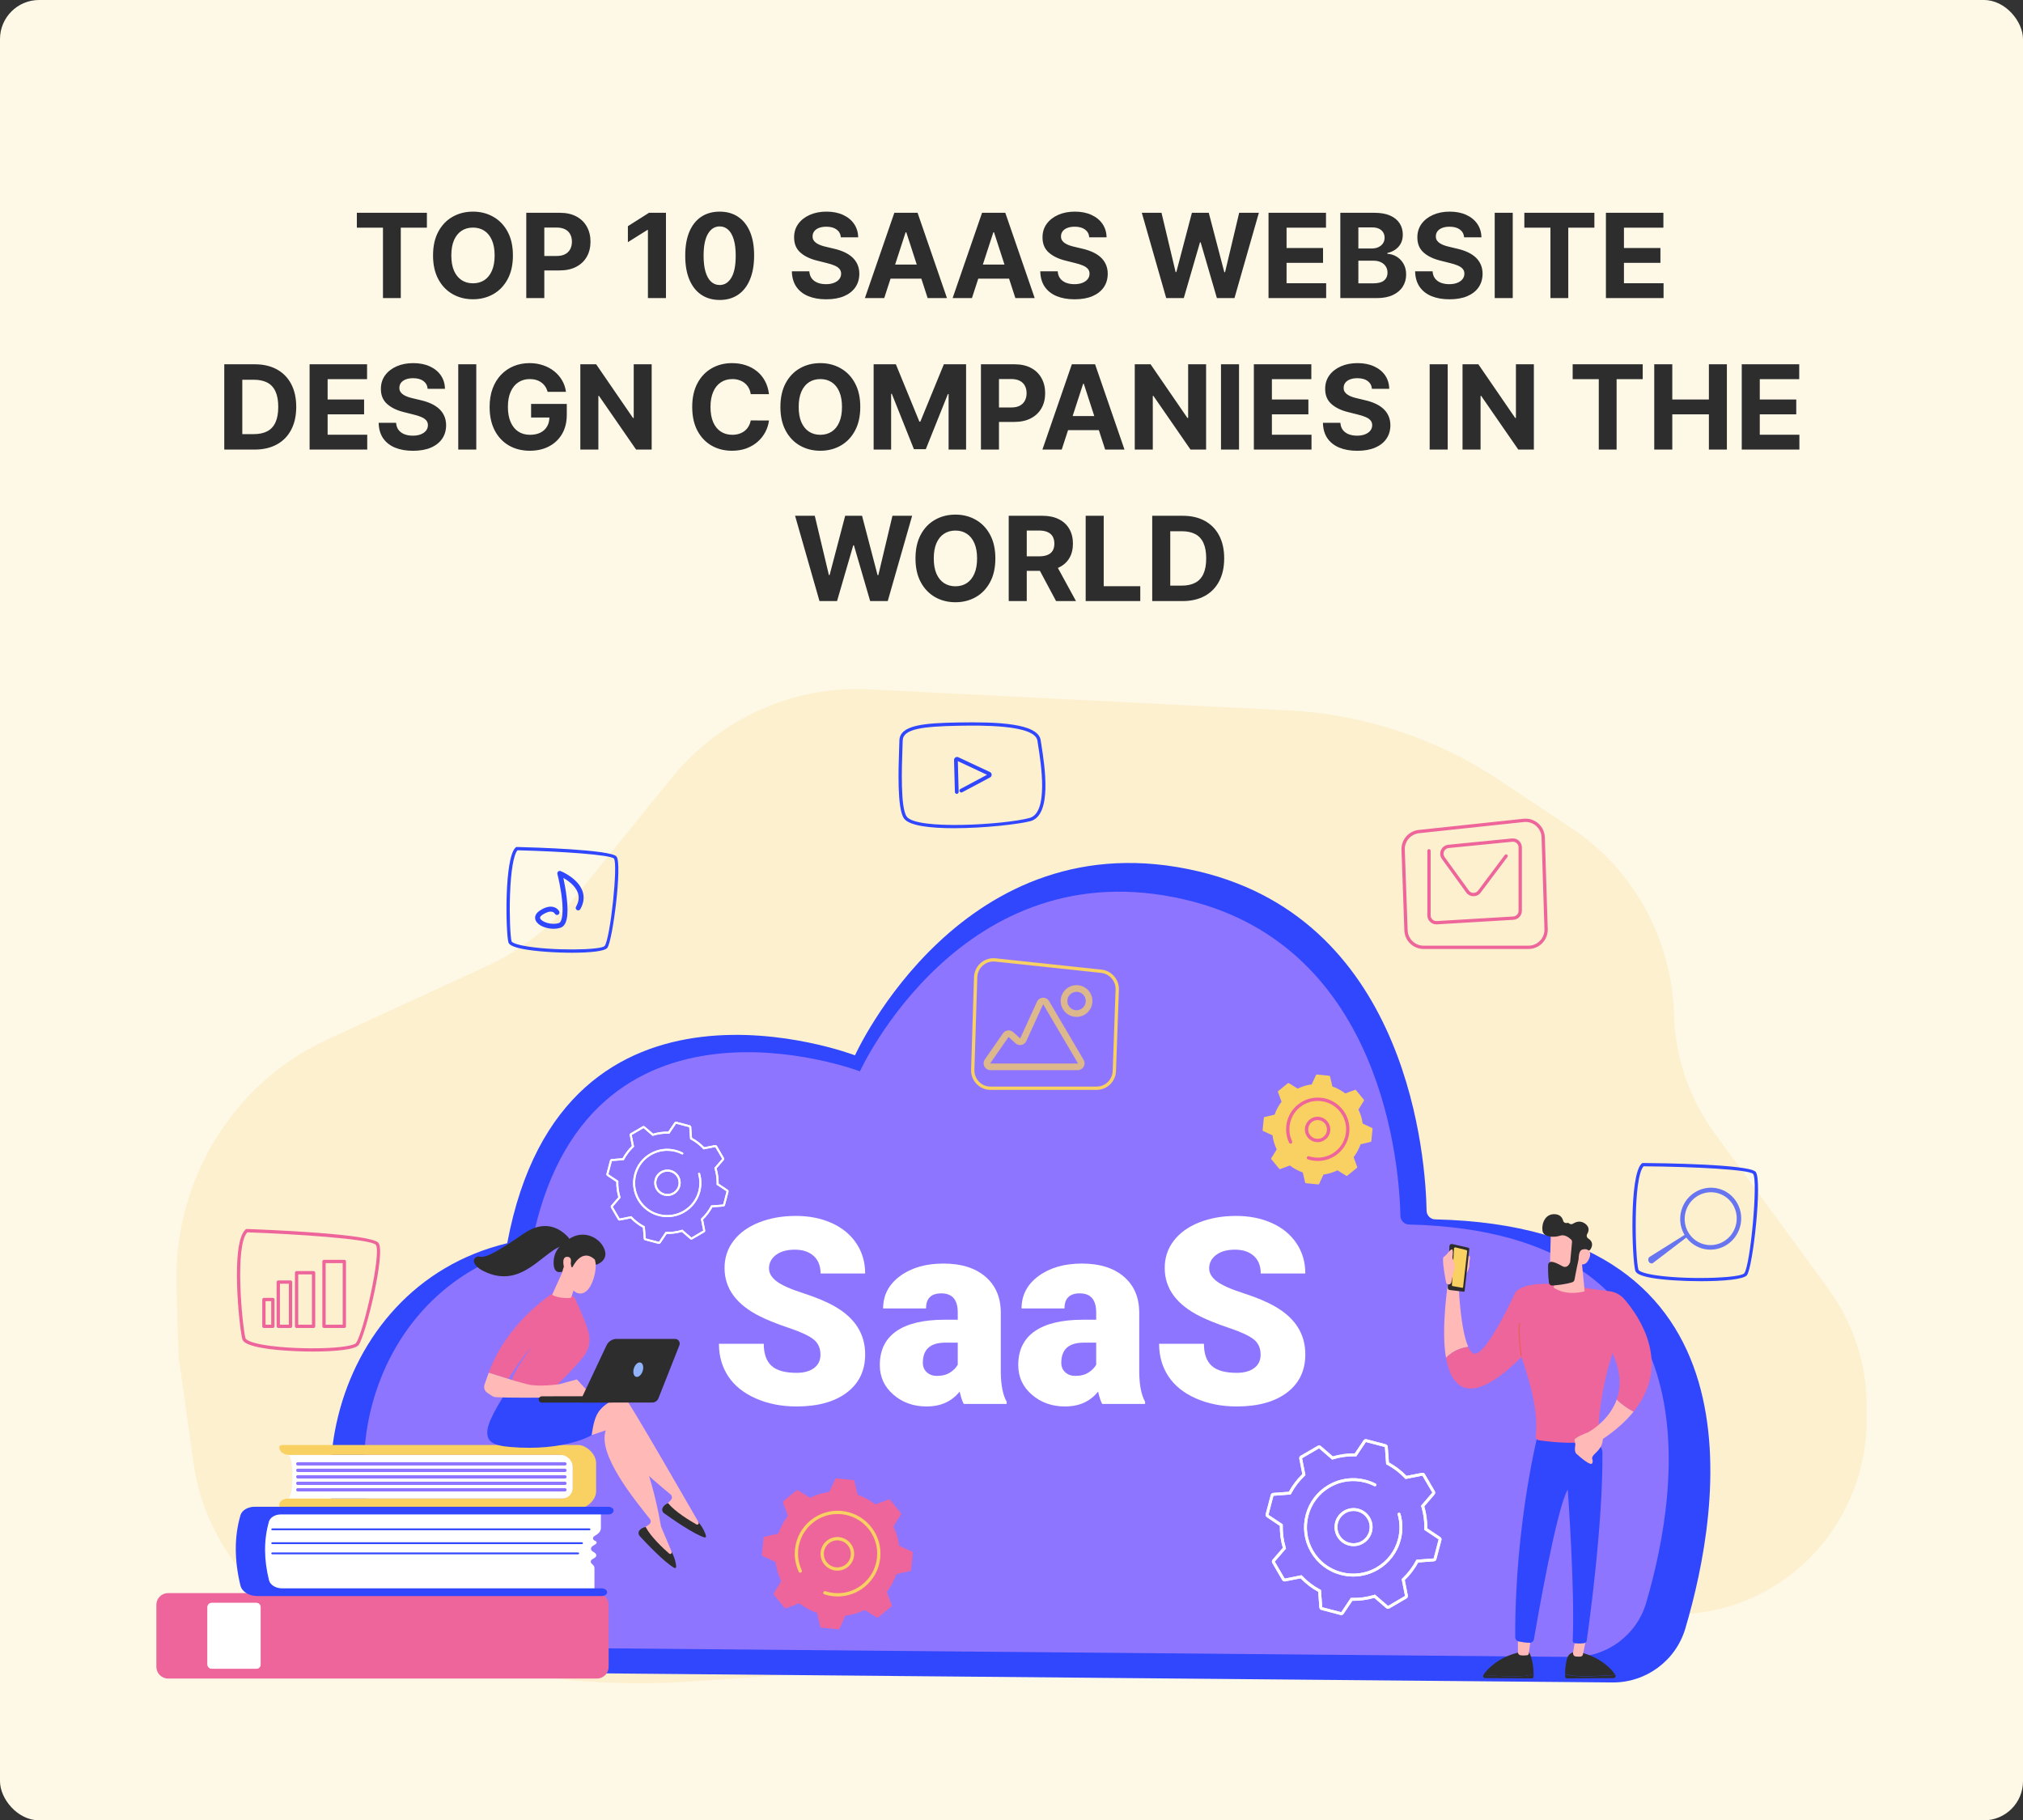 <svg width="828" height="745" viewBox="0 0 828 745" fill="none" xmlns="http://www.w3.org/2000/svg">
<rect x="0" y="0" width="828" height="745" fill="#333333" stroke="none"/>
<rect width="828" height="745" rx="16" fill="#FEF8E7"/>
<path d="M146.056 93.176V87.091H174.727V93.176H164.039V122H156.744V93.176H146.056ZM209.934 104.545C209.934 108.352 209.212 111.591 207.769 114.261C206.337 116.932 204.383 118.972 201.906 120.381C199.44 121.778 196.667 122.477 193.587 122.477C190.485 122.477 187.701 121.773 185.235 120.364C182.769 118.955 180.82 116.915 179.388 114.244C177.957 111.574 177.241 108.341 177.241 104.545C177.241 100.739 177.957 97.5 179.388 94.829C180.82 92.159 182.769 90.125 185.235 88.727C187.701 87.318 190.485 86.614 193.587 86.614C196.667 86.614 199.44 87.318 201.906 88.727C204.383 90.125 206.337 92.159 207.769 94.829C209.212 97.5 209.934 100.739 209.934 104.545ZM202.451 104.545C202.451 102.08 202.082 100 201.343 98.307C200.616 96.614 199.587 95.329 198.258 94.454C196.928 93.579 195.371 93.142 193.587 93.142C191.803 93.142 190.246 93.579 188.917 94.454C187.587 95.329 186.553 96.614 185.815 98.307C185.087 100 184.724 102.08 184.724 104.545C184.724 107.011 185.087 109.091 185.815 110.784C186.553 112.477 187.587 113.761 188.917 114.636C190.246 115.511 191.803 115.949 193.587 115.949C195.371 115.949 196.928 115.511 198.258 114.636C199.587 113.761 200.616 112.477 201.343 110.784C202.082 109.091 202.451 107.011 202.451 104.545ZM215.401 122V87.091H229.174C231.822 87.091 234.077 87.597 235.941 88.608C237.805 89.608 239.225 91 240.202 92.784C241.191 94.557 241.685 96.602 241.685 98.921C241.685 101.239 241.185 103.284 240.185 105.057C239.185 106.83 237.737 108.21 235.839 109.199C233.952 110.187 231.668 110.682 228.987 110.682H220.208V104.767H227.793C229.214 104.767 230.384 104.523 231.305 104.034C232.237 103.534 232.93 102.847 233.384 101.972C233.85 101.085 234.083 100.068 234.083 98.921C234.083 97.761 233.85 96.75 233.384 95.886C232.93 95.011 232.237 94.335 231.305 93.858C230.373 93.369 229.191 93.125 227.759 93.125H222.782V122H215.401ZM272.572 87.091V122H265.191V94.097H264.987L256.992 99.108V92.562L265.634 87.091H272.572ZM294.556 122.767C291.624 122.756 289.102 122.034 286.988 120.602C284.886 119.17 283.266 117.097 282.13 114.381C281.005 111.665 280.448 108.398 280.46 104.58C280.46 100.773 281.022 97.528 282.147 94.847C283.283 92.165 284.903 90.125 287.005 88.727C289.119 87.318 291.636 86.614 294.556 86.614C297.477 86.614 299.988 87.318 302.09 88.727C304.204 90.136 305.829 92.182 306.965 94.864C308.102 97.534 308.664 100.773 308.653 104.58C308.653 108.409 308.085 111.682 306.948 114.398C305.823 117.114 304.21 119.187 302.107 120.619C300.005 122.051 297.488 122.767 294.556 122.767ZM294.556 116.648C296.556 116.648 298.153 115.642 299.346 113.631C300.539 111.619 301.13 108.602 301.119 104.58C301.119 101.932 300.846 99.727 300.3 97.966C299.766 96.204 299.005 94.881 298.016 93.994C297.039 93.108 295.886 92.665 294.556 92.665C292.567 92.665 290.977 93.659 289.783 95.648C288.59 97.636 287.988 100.614 287.977 104.58C287.977 107.261 288.244 109.5 288.778 111.295C289.323 113.08 290.09 114.42 291.079 115.318C292.067 116.205 293.227 116.648 294.556 116.648ZM344.167 97.131C344.031 95.756 343.445 94.688 342.411 93.926C341.377 93.165 339.974 92.784 338.201 92.784C336.996 92.784 335.979 92.954 335.15 93.296C334.32 93.625 333.684 94.085 333.241 94.676C332.809 95.267 332.593 95.938 332.593 96.688C332.57 97.312 332.701 97.858 332.985 98.324C333.281 98.79 333.684 99.193 334.195 99.534C334.707 99.864 335.298 100.153 335.968 100.403C336.638 100.642 337.354 100.847 338.116 101.017L341.252 101.767C342.775 102.108 344.173 102.562 345.445 103.131C346.718 103.699 347.82 104.398 348.752 105.227C349.684 106.057 350.406 107.034 350.917 108.159C351.44 109.284 351.707 110.574 351.718 112.028C351.707 114.165 351.161 116.017 350.082 117.585C349.013 119.142 347.468 120.352 345.445 121.216C343.434 122.068 341.008 122.494 338.167 122.494C335.349 122.494 332.894 122.062 330.803 121.199C328.724 120.335 327.099 119.057 325.928 117.364C324.769 115.659 324.161 113.551 324.104 111.04H331.246C331.326 112.21 331.661 113.187 332.252 113.972C332.854 114.744 333.656 115.33 334.656 115.727C335.667 116.114 336.809 116.307 338.082 116.307C339.332 116.307 340.417 116.125 341.337 115.761C342.269 115.398 342.991 114.892 343.502 114.244C344.013 113.597 344.269 112.852 344.269 112.011C344.269 111.227 344.036 110.568 343.57 110.034C343.116 109.5 342.445 109.045 341.559 108.67C340.684 108.295 339.61 107.955 338.337 107.648L334.536 106.693C331.593 105.977 329.269 104.858 327.565 103.335C325.86 101.812 325.013 99.761 325.025 97.182C325.013 95.068 325.576 93.222 326.712 91.642C327.86 90.062 329.434 88.829 331.434 87.943C333.434 87.057 335.707 86.614 338.252 86.614C340.843 86.614 343.104 87.057 345.036 87.943C346.979 88.829 348.491 90.062 349.57 91.642C350.65 93.222 351.207 95.051 351.241 97.131H344.167ZM361.903 122H353.994L366.045 87.091H375.556L387.59 122H379.681L370.937 95.068H370.664L361.903 122ZM361.408 108.278H380.09V114.04H361.408V108.278ZM397.809 122H389.9L401.951 87.091H411.462L423.496 122H415.587L406.843 95.068H406.57L397.809 122ZM397.315 108.278H415.996V114.04H397.315V108.278ZM445.839 97.131C445.702 95.756 445.117 94.688 444.083 93.926C443.049 93.165 441.646 92.784 439.873 92.784C438.668 92.784 437.651 92.954 436.822 93.296C435.992 93.625 435.356 94.085 434.913 94.676C434.481 95.267 434.265 95.938 434.265 96.688C434.242 97.312 434.373 97.858 434.657 98.324C434.952 98.79 435.356 99.193 435.867 99.534C436.379 99.864 436.969 100.153 437.64 100.403C438.31 100.642 439.026 100.847 439.788 101.017L442.924 101.767C444.447 102.108 445.844 102.562 447.117 103.131C448.39 103.699 449.492 104.398 450.424 105.227C451.356 106.057 452.077 107.034 452.589 108.159C453.112 109.284 453.379 110.574 453.39 112.028C453.379 114.165 452.833 116.017 451.754 117.585C450.685 119.142 449.14 120.352 447.117 121.216C445.106 122.068 442.68 122.494 439.839 122.494C437.021 122.494 434.566 122.062 432.475 121.199C430.396 120.335 428.771 119.057 427.6 117.364C426.441 115.659 425.833 113.551 425.776 111.04H432.918C432.998 112.21 433.333 113.187 433.924 113.972C434.526 114.744 435.327 115.33 436.327 115.727C437.339 116.114 438.481 116.307 439.754 116.307C441.004 116.307 442.089 116.125 443.009 115.761C443.941 115.398 444.663 114.892 445.174 114.244C445.685 113.597 445.941 112.852 445.941 112.011C445.941 111.227 445.708 110.568 445.242 110.034C444.788 109.5 444.117 109.045 443.231 108.67C442.356 108.295 441.282 107.955 440.009 107.648L436.208 106.693C433.265 105.977 430.941 104.858 429.237 103.335C427.532 101.812 426.685 99.761 426.697 97.182C426.685 95.068 427.248 93.222 428.384 91.642C429.532 90.062 431.106 88.829 433.106 87.943C435.106 87.057 437.379 86.614 439.924 86.614C442.515 86.614 444.776 87.057 446.708 87.943C448.651 88.829 450.163 90.062 451.242 91.642C452.322 93.222 452.879 95.051 452.913 97.131H445.839ZM477.322 122L467.333 87.091H475.396L481.174 111.347H481.464L487.839 87.091H494.742L501.1 111.398H501.407L507.185 87.091H515.248L505.259 122H498.066L491.418 99.176H491.146L484.515 122H477.322ZM519.198 122V87.091H542.721V93.176H526.579V101.494H541.511V107.58H526.579V115.915H542.789V122H519.198ZM548.589 122V87.091H562.566C565.134 87.091 567.276 87.472 568.992 88.233C570.708 88.994 571.998 90.051 572.862 91.403C573.725 92.744 574.157 94.29 574.157 96.04C574.157 97.403 573.884 98.602 573.339 99.636C572.793 100.659 572.043 101.5 571.089 102.159C570.146 102.807 569.066 103.267 567.85 103.54V103.881C569.18 103.937 570.424 104.312 571.583 105.006C572.754 105.699 573.702 106.67 574.43 107.92C575.157 109.159 575.521 110.636 575.521 112.352C575.521 114.205 575.06 115.858 574.14 117.312C573.231 118.756 571.884 119.898 570.1 120.739C568.316 121.58 566.117 122 563.504 122H548.589ZM555.969 115.966H561.987C564.043 115.966 565.543 115.574 566.487 114.79C567.43 113.994 567.901 112.937 567.901 111.619C567.901 110.653 567.668 109.801 567.202 109.062C566.737 108.324 566.072 107.744 565.208 107.324C564.356 106.903 563.339 106.693 562.157 106.693H555.969V115.966ZM555.969 101.699H561.441C562.452 101.699 563.35 101.523 564.134 101.17C564.93 100.807 565.555 100.295 566.009 99.636C566.475 98.977 566.708 98.188 566.708 97.267C566.708 96.006 566.259 94.989 565.362 94.216C564.475 93.443 563.214 93.057 561.577 93.057H555.969V101.699ZM599.261 97.131C599.124 95.756 598.539 94.688 597.505 93.926C596.471 93.165 595.067 92.784 593.295 92.784C592.09 92.784 591.073 92.954 590.244 93.296C589.414 93.625 588.778 94.085 588.335 94.676C587.903 95.267 587.687 95.938 587.687 96.688C587.664 97.312 587.795 97.858 588.079 98.324C588.374 98.79 588.778 99.193 589.289 99.534C589.8 99.864 590.391 100.153 591.062 100.403C591.732 100.642 592.448 100.847 593.21 101.017L596.346 101.767C597.869 102.108 599.266 102.562 600.539 103.131C601.812 103.699 602.914 104.398 603.846 105.227C604.778 106.057 605.499 107.034 606.011 108.159C606.533 109.284 606.8 110.574 606.812 112.028C606.8 114.165 606.255 116.017 605.175 117.585C604.107 119.142 602.562 120.352 600.539 121.216C598.528 122.068 596.102 122.494 593.261 122.494C590.442 122.494 587.988 122.062 585.897 121.199C583.817 120.335 582.192 119.057 581.022 117.364C579.863 115.659 579.255 113.551 579.198 111.04H586.34C586.42 112.21 586.755 113.187 587.346 113.972C587.948 114.744 588.749 115.33 589.749 115.727C590.761 116.114 591.903 116.307 593.175 116.307C594.425 116.307 595.511 116.125 596.431 115.761C597.363 115.398 598.085 114.892 598.596 114.244C599.107 113.597 599.363 112.852 599.363 112.011C599.363 111.227 599.13 110.568 598.664 110.034C598.21 109.5 597.539 109.045 596.653 108.67C595.778 108.295 594.704 107.955 593.431 107.648L589.63 106.693C586.687 105.977 584.363 104.858 582.658 103.335C580.954 101.812 580.107 99.761 580.119 97.182C580.107 95.068 580.67 93.222 581.806 91.642C582.954 90.062 584.528 88.829 586.528 87.943C588.528 87.057 590.8 86.614 593.346 86.614C595.937 86.614 598.198 87.057 600.13 87.943C602.073 88.829 603.585 90.062 604.664 91.642C605.744 93.222 606.3 95.051 606.335 97.131H599.261ZM619.157 87.091V122H611.776V87.091H619.157ZM623.9 93.176V87.091H652.57V93.176H641.883V122H634.587V93.176H623.9ZM657.292 122V87.091H680.815V93.176H664.673V101.494H679.604V107.58H664.673V115.915H680.883V122H657.292ZM104.167 184H91.792V149.091H104.269C107.781 149.091 110.803 149.79 113.337 151.188C115.871 152.574 117.82 154.568 119.184 157.17C120.559 159.773 121.246 162.886 121.246 166.511C121.246 170.148 120.559 173.273 119.184 175.886C117.82 178.5 115.86 180.506 113.303 181.903C110.758 183.301 107.712 184 104.167 184ZM99.173 177.676H103.86C106.042 177.676 107.877 177.29 109.366 176.517C110.866 175.733 111.991 174.523 112.741 172.886C113.502 171.239 113.883 169.114 113.883 166.511C113.883 163.932 113.502 161.824 112.741 160.188C111.991 158.551 110.871 157.347 109.383 156.574C107.894 155.801 106.059 155.415 103.877 155.415H99.173V177.676ZM126.714 184V149.091H150.237V155.176H134.094V163.494H149.026V169.58H134.094V177.915H150.305V184H126.714ZM175.042 159.131C174.906 157.756 174.32 156.687 173.286 155.926C172.252 155.165 170.849 154.784 169.076 154.784C167.871 154.784 166.854 154.955 166.025 155.295C165.195 155.625 164.559 156.085 164.116 156.676C163.684 157.267 163.468 157.938 163.468 158.688C163.445 159.312 163.576 159.858 163.86 160.324C164.156 160.79 164.559 161.193 165.07 161.534C165.582 161.864 166.173 162.153 166.843 162.403C167.513 162.642 168.229 162.847 168.991 163.017L172.127 163.767C173.65 164.108 175.048 164.562 176.32 165.131C177.593 165.699 178.695 166.398 179.627 167.227C180.559 168.057 181.281 169.034 181.792 170.159C182.315 171.284 182.582 172.574 182.593 174.028C182.582 176.165 182.036 178.017 180.957 179.585C179.888 181.142 178.343 182.352 176.32 183.216C174.309 184.068 171.883 184.494 169.042 184.494C166.224 184.494 163.769 184.062 161.678 183.199C159.599 182.335 157.974 181.057 156.803 179.364C155.644 177.659 155.036 175.551 154.979 173.04H162.121C162.201 174.21 162.536 175.187 163.127 175.972C163.729 176.744 164.531 177.33 165.531 177.727C166.542 178.114 167.684 178.307 168.957 178.307C170.207 178.307 171.292 178.125 172.212 177.761C173.144 177.398 173.866 176.892 174.377 176.244C174.888 175.597 175.144 174.852 175.144 174.011C175.144 173.227 174.911 172.568 174.445 172.034C173.991 171.5 173.32 171.045 172.434 170.67C171.559 170.295 170.485 169.955 169.212 169.648L165.411 168.693C162.468 167.977 160.144 166.858 158.44 165.335C156.735 163.812 155.888 161.761 155.9 159.182C155.888 157.068 156.451 155.222 157.587 153.642C158.735 152.062 160.309 150.83 162.309 149.943C164.309 149.057 166.582 148.614 169.127 148.614C171.718 148.614 173.979 149.057 175.911 149.943C177.854 150.83 179.366 152.062 180.445 153.642C181.525 155.222 182.082 157.051 182.116 159.131H175.042ZM194.938 149.091V184H187.558V149.091H194.938ZM224.158 160.375C223.92 159.545 223.585 158.812 223.153 158.176C222.721 157.528 222.192 156.983 221.567 156.54C220.954 156.085 220.249 155.739 219.454 155.5C218.67 155.261 217.8 155.142 216.846 155.142C215.062 155.142 213.494 155.585 212.141 156.472C210.8 157.358 209.755 158.648 209.005 160.341C208.255 162.023 207.88 164.08 207.88 166.511C207.88 168.943 208.249 171.011 208.988 172.716C209.727 174.42 210.772 175.722 212.124 176.619C213.477 177.506 215.073 177.949 216.914 177.949C218.585 177.949 220.011 177.653 221.192 177.062C222.386 176.46 223.295 175.614 223.92 174.523C224.556 173.432 224.874 172.142 224.874 170.653L226.374 170.875H217.374V165.318H231.982V169.716C231.982 172.784 231.335 175.42 230.039 177.625C228.744 179.818 226.96 181.511 224.687 182.705C222.414 183.886 219.812 184.477 216.88 184.477C213.607 184.477 210.732 183.756 208.255 182.312C205.778 180.858 203.846 178.795 202.46 176.125C201.085 173.443 200.397 170.261 200.397 166.58C200.397 163.75 200.806 161.227 201.624 159.011C202.454 156.784 203.613 154.898 205.102 153.352C206.59 151.807 208.323 150.631 210.3 149.824C212.278 149.017 214.42 148.614 216.727 148.614C218.704 148.614 220.545 148.903 222.249 149.483C223.954 150.051 225.465 150.858 226.783 151.903C228.113 152.949 229.198 154.193 230.039 155.636C230.88 157.068 231.42 158.648 231.658 160.375H224.158ZM266.725 149.091V184H260.35L245.163 162.028H244.907V184H237.526V149.091H244.004L259.072 171.045H259.379V149.091H266.725ZM314.734 161.312H307.268C307.131 160.347 306.853 159.489 306.433 158.739C306.012 157.977 305.472 157.33 304.813 156.795C304.154 156.261 303.393 155.852 302.529 155.568C301.677 155.284 300.751 155.142 299.751 155.142C297.944 155.142 296.37 155.591 295.029 156.489C293.688 157.375 292.648 158.67 291.91 160.375C291.171 162.068 290.802 164.125 290.802 166.545C290.802 169.034 291.171 171.125 291.91 172.818C292.66 174.511 293.705 175.79 295.046 176.653C296.387 177.517 297.938 177.949 299.7 177.949C300.688 177.949 301.603 177.818 302.444 177.557C303.296 177.295 304.052 176.915 304.711 176.415C305.37 175.903 305.915 175.284 306.347 174.557C306.79 173.83 307.097 173 307.268 172.068L314.734 172.102C314.54 173.705 314.058 175.25 313.285 176.739C312.523 178.216 311.495 179.54 310.2 180.71C308.915 181.869 307.381 182.79 305.597 183.472C303.825 184.142 301.819 184.477 299.58 184.477C296.467 184.477 293.683 183.773 291.228 182.364C288.785 180.955 286.853 178.915 285.433 176.244C284.023 173.574 283.319 170.341 283.319 166.545C283.319 162.739 284.035 159.5 285.467 156.83C286.898 154.159 288.842 152.125 291.296 150.727C293.751 149.318 296.512 148.614 299.58 148.614C301.603 148.614 303.478 148.898 305.205 149.466C306.944 150.034 308.484 150.864 309.825 151.955C311.165 153.034 312.256 154.358 313.097 155.926C313.95 157.494 314.495 159.29 314.734 161.312ZM352.106 166.545C352.106 170.352 351.384 173.591 349.941 176.261C348.509 178.932 346.555 180.972 344.077 182.381C341.612 183.778 338.839 184.477 335.759 184.477C332.657 184.477 329.873 183.773 327.407 182.364C324.941 180.955 322.992 178.915 321.56 176.244C320.129 173.574 319.413 170.341 319.413 166.545C319.413 162.739 320.129 159.5 321.56 156.83C322.992 154.159 324.941 152.125 327.407 150.727C329.873 149.318 332.657 148.614 335.759 148.614C338.839 148.614 341.612 149.318 344.077 150.727C346.555 152.125 348.509 154.159 349.941 156.83C351.384 159.5 352.106 162.739 352.106 166.545ZM344.623 166.545C344.623 164.08 344.254 162 343.515 160.307C342.788 158.614 341.759 157.33 340.43 156.455C339.1 155.58 337.543 155.142 335.759 155.142C333.975 155.142 332.418 155.58 331.089 156.455C329.759 157.33 328.725 158.614 327.987 160.307C327.259 162 326.896 164.08 326.896 166.545C326.896 169.011 327.259 171.091 327.987 172.784C328.725 174.477 329.759 175.761 331.089 176.636C332.418 177.511 333.975 177.949 335.759 177.949C337.543 177.949 339.1 177.511 340.43 176.636C341.759 175.761 342.788 174.477 343.515 172.784C344.254 171.091 344.623 169.011 344.623 166.545ZM357.573 149.091H366.675L376.289 172.545H376.698L386.312 149.091H395.414V184H388.255V161.278H387.965L378.931 183.83H374.056L365.022 161.193H364.732V184H357.573V149.091ZM401.495 184V149.091H415.268C417.915 149.091 420.171 149.597 422.035 150.608C423.898 151.608 425.319 153 426.296 154.784C427.285 156.557 427.779 158.602 427.779 160.92C427.779 163.239 427.279 165.284 426.279 167.057C425.279 168.83 423.83 170.21 421.933 171.199C420.046 172.187 417.762 172.682 415.08 172.682H406.302V166.767H413.887C415.308 166.767 416.478 166.523 417.398 166.034C418.33 165.534 419.023 164.847 419.478 163.972C419.944 163.085 420.177 162.068 420.177 160.92C420.177 159.761 419.944 158.75 419.478 157.886C419.023 157.011 418.33 156.335 417.398 155.858C416.467 155.369 415.285 155.125 413.853 155.125H408.876V184H401.495ZM434.559 184H426.65L438.701 149.091H448.212L460.246 184H452.337L443.593 157.068H443.32L434.559 184ZM434.065 170.278H452.746V176.04H434.065V170.278ZM493.647 149.091V184H487.272L472.085 162.028H471.829V184H464.448V149.091H470.925L485.994 171.045H486.3V149.091H493.647ZM507.126 149.091V184H499.745V149.091H507.126ZM513.198 184V149.091H536.721V155.176H520.579V163.494H535.511V169.58H520.579V177.915H536.789V184H513.198ZM561.526 159.131C561.39 157.756 560.805 156.687 559.771 155.926C558.737 155.165 557.333 154.784 555.56 154.784C554.356 154.784 553.339 154.955 552.509 155.295C551.68 155.625 551.043 156.085 550.6 156.676C550.168 157.267 549.952 157.938 549.952 158.688C549.93 159.312 550.06 159.858 550.344 160.324C550.64 160.79 551.043 161.193 551.555 161.534C552.066 161.864 552.657 162.153 553.327 162.403C553.998 162.642 554.714 162.847 555.475 163.017L558.612 163.767C560.134 164.108 561.532 164.562 562.805 165.131C564.077 165.699 565.18 166.398 566.112 167.227C567.043 168.057 567.765 169.034 568.276 170.159C568.799 171.284 569.066 172.574 569.077 174.028C569.066 176.165 568.521 178.017 567.441 179.585C566.373 181.142 564.827 182.352 562.805 183.216C560.793 184.068 558.367 184.494 555.526 184.494C552.708 184.494 550.254 184.062 548.163 183.199C546.083 182.335 544.458 181.057 543.288 179.364C542.129 177.659 541.521 175.551 541.464 173.04H548.606C548.685 174.21 549.021 175.187 549.612 175.972C550.214 176.744 551.015 177.33 552.015 177.727C553.026 178.114 554.168 178.307 555.441 178.307C556.691 178.307 557.776 178.125 558.697 177.761C559.629 177.398 560.35 176.892 560.862 176.244C561.373 175.597 561.629 174.852 561.629 174.011C561.629 173.227 561.396 172.568 560.93 172.034C560.475 171.5 559.805 171.045 558.918 170.67C558.043 170.295 556.969 169.955 555.697 169.648L551.896 168.693C548.952 167.977 546.629 166.858 544.924 165.335C543.219 163.812 542.373 161.761 542.384 159.182C542.373 157.068 542.935 155.222 544.072 153.642C545.219 152.062 546.793 150.83 548.793 149.943C550.793 149.057 553.066 148.614 555.612 148.614C558.202 148.614 560.464 149.057 562.396 149.943C564.339 150.83 565.85 152.062 566.93 153.642C568.009 155.222 568.566 157.051 568.6 159.131H561.526ZM592.532 149.091V184H585.151V149.091H592.532ZM627.803 149.091V184H621.428L606.241 162.028H605.985V184H598.604V149.091H605.082L620.15 171.045H620.457V149.091H627.803ZM643.681 155.176V149.091H672.352V155.176H661.664V184H654.369V155.176H643.681ZM677.073 184V149.091H684.454V163.494H699.437V149.091H706.8V184H699.437V169.58H684.454V184H677.073ZM712.886 184V149.091H736.408V155.176H720.266V163.494H735.198V169.58H720.266V177.915H736.477V184H712.886ZM335.408 246L325.419 211.091H333.482L339.26 235.347H339.55L345.925 211.091H352.828L359.186 235.398H359.493L365.271 211.091H373.334L363.345 246H356.152L349.504 223.176H349.232L342.601 246H335.408ZM407.395 228.545C407.395 232.352 406.673 235.591 405.23 238.261C403.798 240.932 401.844 242.972 399.366 244.381C396.901 245.778 394.128 246.477 391.048 246.477C387.946 246.477 385.162 245.773 382.696 244.364C380.23 242.955 378.281 240.915 376.849 238.244C375.418 235.574 374.702 232.341 374.702 228.545C374.702 224.739 375.418 221.5 376.849 218.83C378.281 216.159 380.23 214.125 382.696 212.727C385.162 211.318 387.946 210.614 391.048 210.614C394.128 210.614 396.901 211.318 399.366 212.727C401.844 214.125 403.798 216.159 405.23 218.83C406.673 221.5 407.395 224.739 407.395 228.545ZM399.912 228.545C399.912 226.08 399.543 224 398.804 222.307C398.077 220.614 397.048 219.33 395.719 218.455C394.389 217.58 392.832 217.142 391.048 217.142C389.264 217.142 387.707 217.58 386.378 218.455C385.048 219.33 384.014 220.614 383.276 222.307C382.548 224 382.185 226.08 382.185 228.545C382.185 231.011 382.548 233.091 383.276 234.784C384.014 236.477 385.048 237.761 386.378 238.636C387.707 239.511 389.264 239.949 391.048 239.949C392.832 239.949 394.389 239.511 395.719 238.636C397.048 237.761 398.077 236.477 398.804 234.784C399.543 233.091 399.912 231.011 399.912 228.545ZM412.862 246V211.091H426.635C429.271 211.091 431.521 211.562 433.385 212.506C435.26 213.437 436.686 214.761 437.663 216.477C438.652 218.182 439.146 220.187 439.146 222.494C439.146 224.812 438.646 226.807 437.646 228.477C436.646 230.136 435.197 231.409 433.3 232.295C431.413 233.182 429.129 233.625 426.447 233.625H417.226V227.693H425.254C426.663 227.693 427.834 227.5 428.766 227.114C429.697 226.727 430.391 226.148 430.845 225.375C431.311 224.602 431.544 223.642 431.544 222.494C431.544 221.335 431.311 220.358 430.845 219.562C430.391 218.767 429.692 218.165 428.749 217.756C427.817 217.335 426.641 217.125 425.22 217.125H420.243V246H412.862ZM431.714 230.114L440.391 246H432.243L423.754 230.114H431.714ZM444.362 246V211.091H451.743V239.915H466.709V246H444.362ZM483.972 246H471.597V211.091H484.074C487.585 211.091 490.608 211.79 493.142 213.188C495.676 214.574 497.625 216.568 498.989 219.17C500.364 221.773 501.051 224.886 501.051 228.511C501.051 232.148 500.364 235.273 498.989 237.886C497.625 240.5 495.665 242.506 493.108 243.903C490.562 245.301 487.517 246 483.972 246ZM478.977 239.676H483.665C485.847 239.676 487.682 239.29 489.17 238.517C490.67 237.733 491.795 236.523 492.545 234.886C493.307 233.239 493.688 231.114 493.688 228.511C493.688 225.932 493.307 223.824 492.545 222.188C491.795 220.551 490.676 219.347 489.188 218.574C487.699 217.801 485.864 217.415 483.682 217.415H478.977V239.676Z" fill="#2D2D2D"/>
<path d="M748.21 527.314L701.659 463.639C691.451 449.622 685.623 432.726 685.137 415.251C684.277 384.351 668.613 355.849 643.297 338.983L613.986 319.472C588.095 302.224 558.184 292.317 527.328 290.764L355.639 282.122C324.563 280.558 294.58 294.067 274.724 318.58L235.178 367.402C225.438 379.427 213.136 389.009 199.216 395.414L133.965 425.439C95.305 443.228 70.933 483.11 72.226 526.468L73.083 555.188L79.223 598.805C84.352 635.236 111.324 664.423 146.581 671.698L198.843 682.48C226.388 688.163 254.547 690.078 282.585 688.175L690.936 660.485C731.843 657.709 764 622.944 764 580.989V574.922C764 557.767 758.227 541.07 748.21 527.314Z" fill="#FDF0CE"/>
<path d="M587.421 499.05C585.487 499.005 583.931 497.443 583.896 495.509C583.535 475.681 577.35 377.228 490.646 356.654C394.118 333.749 349.943 431.914 349.943 431.914C349.943 431.914 230.51 386.104 207.605 508.81C132.717 526.782 113.261 624.582 161.969 672.371C169.708 679.964 180.081 684.256 190.923 684.354L659.913 688.578C673.678 688.702 685.883 679.693 689.794 666.495C704.444 617.049 723.646 502.241 587.421 499.05Z" fill="#3047FD"/>
<path d="M576.703 501.154C574.772 501.107 573.218 499.551 573.179 497.62C572.795 478.602 566.671 387.311 485.01 368.174C393.735 346.784 351.965 438.454 351.965 438.454C351.965 438.454 239.032 395.675 217.374 510.263C147.242 526.886 128.523 616.631 172.914 661.707C180.697 669.609 191.295 674.102 202.385 674.2L643.876 678.128C657.672 678.251 669.896 669.2 673.778 655.962C687.547 609.005 703.886 504.198 576.703 501.154Z" fill="#8E75FF"/>
<path d="M321.152 658.055C321.281 658.214 321.496 658.273 321.688 658.202L327.158 656.191C329.314 657.851 331.751 659.18 334.399 660.091L335.733 665.76C335.78 665.959 335.948 666.106 336.151 666.127L343.106 666.831C343.309 666.852 343.503 666.741 343.589 666.556L346.033 661.269C348.811 660.908 351.464 660.095 353.91 658.901L358.865 661.968C359.039 662.076 359.262 662.061 359.42 661.932L364.836 657.512C364.994 657.383 365.053 657.168 364.982 656.976L362.971 651.506C364.632 649.35 365.96 646.913 366.871 644.265L372.54 642.931C372.739 642.884 372.886 642.716 372.907 642.513L373.611 635.558C373.632 635.355 373.521 635.161 373.336 635.075L368.049 632.632C367.688 629.854 366.875 627.201 365.681 624.755L368.748 619.799C368.856 619.626 368.841 619.403 368.712 619.245L364.292 613.829C364.163 613.671 363.948 613.612 363.756 613.682L358.286 615.694C356.13 614.033 353.693 612.704 351.045 611.794L349.711 606.125C349.664 605.926 349.496 605.778 349.293 605.758L342.338 605.053C342.134 605.033 341.941 605.144 341.855 605.329L339.411 610.616C336.634 610.976 333.98 611.79 331.535 612.984L326.579 609.917C326.406 609.809 326.183 609.824 326.025 609.953L320.609 614.373C320.45 614.502 320.391 614.717 320.462 614.909L322.473 620.378C320.813 622.535 319.484 624.971 318.574 627.62L312.904 628.954C312.705 629.001 312.558 629.169 312.537 629.372L311.833 636.327C311.813 636.53 311.923 636.724 312.108 636.81L317.395 639.254C317.756 642.031 318.569 644.685 319.763 647.13L316.696 652.086C316.588 652.26 316.603 652.482 316.732 652.641L321.152 658.055Z" fill="#ED659B"/>
<path d="M342.718 642.826C339.363 642.826 336.416 640.362 335.912 636.946C335.644 635.127 336.1 633.313 337.197 631.837C338.294 630.361 339.9 629.401 341.719 629.133C343.534 628.864 345.351 629.322 346.828 630.417C348.303 631.514 349.264 633.119 349.532 634.939C349.8 636.758 349.344 638.572 348.247 640.048C347.15 641.524 345.544 642.484 343.725 642.752C343.387 642.802 343.05 642.826 342.718 642.826ZM342.726 630.411C342.459 630.411 342.188 630.43 341.916 630.47C338.898 630.915 336.805 633.731 337.25 636.749C337.695 639.766 340.504 641.857 343.529 641.415C346.546 640.97 348.639 638.154 348.195 635.135C347.789 632.39 345.422 630.411 342.726 630.411Z" fill="#F9D062"/>
<path d="M342.861 653.384C342.263 653.384 341.663 653.354 341.06 653.293C340.919 653.279 340.778 653.263 340.637 653.245C339.607 653.116 338.59 652.897 337.606 652.591C337.538 652.57 337.472 652.549 337.405 652.527C337.12 652.435 336.937 652.17 336.937 651.885C336.937 651.815 336.948 651.746 336.97 651.676C337.085 651.321 337.465 651.127 337.822 651.242C338.91 651.594 340.046 651.832 341.196 651.949C343.762 652.21 346.295 651.863 348.634 650.963C350.218 650.353 351.712 649.489 353.066 648.384C356.417 645.65 358.502 641.774 358.938 637.471C358.995 636.914 359.022 636.359 359.022 635.807C359.022 632.092 357.754 628.519 355.374 625.602C352.64 622.251 348.764 620.165 344.461 619.73C335.562 618.821 327.619 625.325 326.719 634.207C326.664 634.755 326.636 635.302 326.636 635.85C326.637 638.219 327.155 640.563 328.164 642.71C328.207 642.803 328.228 642.901 328.228 642.997C328.229 643.251 328.085 643.494 327.839 643.609C327.502 643.768 327.098 643.622 326.94 643.284C325.847 640.957 325.285 638.418 325.284 635.85C325.284 635.258 325.314 634.664 325.374 634.071C326.349 624.447 334.978 617.405 344.597 618.385C353.622 619.3 360.372 626.939 360.373 635.823C360.373 636.413 360.344 637.008 360.283 637.607C359.81 642.269 357.551 646.469 353.921 649.432C350.759 652.011 346.887 653.384 342.861 653.384Z" fill="#F9D062"/>
<path d="M523.566 478.363C523.66 478.479 523.817 478.522 523.956 478.47L527.941 477.005C529.511 478.215 531.286 479.183 533.216 479.846L534.187 483.975C534.221 484.12 534.344 484.227 534.492 484.243L539.558 484.756C539.706 484.771 539.847 484.69 539.91 484.555L541.69 480.704C543.713 480.441 545.646 479.849 547.427 478.979L551.037 481.214C551.163 481.292 551.326 481.281 551.441 481.187L555.386 477.968C555.501 477.873 555.544 477.717 555.493 477.577L554.028 473.593C555.237 472.022 556.205 470.247 556.868 468.318L560.998 467.346C561.143 467.312 561.25 467.19 561.265 467.042L561.779 461.976C561.793 461.828 561.713 461.686 561.578 461.624L557.727 459.843C557.464 457.82 556.872 455.887 556.002 454.106L558.236 450.496C558.315 450.37 558.304 450.207 558.21 450.092L554.991 446.147C554.897 446.032 554.74 445.989 554.6 446.04L550.616 447.505C549.045 446.296 547.27 445.328 545.341 444.665L544.369 440.535C544.335 440.39 544.213 440.283 544.065 440.268L538.998 439.755C538.85 439.74 538.709 439.821 538.647 439.956L536.866 443.806C534.843 444.069 532.91 444.661 531.129 445.532L527.519 443.297C527.393 443.219 527.23 443.229 527.115 443.323L523.17 446.543C523.055 446.637 523.012 446.794 523.063 446.933L524.529 450.918C523.319 452.488 522.351 454.263 521.688 456.193L517.558 457.165C517.413 457.199 517.306 457.321 517.291 457.469L516.778 462.535C516.763 462.683 516.844 462.824 516.979 462.887L520.83 464.667C521.092 466.69 521.685 468.623 522.555 470.405L520.32 474.014C520.242 474.14 520.253 474.303 520.347 474.418L523.566 478.363Z" fill="#F9D062"/>
<path d="M539.275 467.454C536.741 467.454 534.516 465.593 534.136 463.013C533.718 460.179 535.684 457.532 538.52 457.114C541.355 456.698 544.001 458.663 544.419 461.498C544.622 462.871 544.277 464.241 543.449 465.355C542.621 466.469 541.408 467.195 540.035 467.397C539.78 467.435 539.526 467.454 539.275 467.454ZM539.28 458.409C539.094 458.409 538.906 458.423 538.716 458.451C536.619 458.76 535.164 460.718 535.473 462.817C535.623 463.832 536.16 464.73 536.984 465.342C537.808 465.955 538.821 466.209 539.838 466.06C540.855 465.91 541.752 465.374 542.364 464.549C542.977 463.725 543.232 462.711 543.082 461.694C542.8 459.786 541.154 458.409 539.28 458.409Z" fill="#ED659B"/>
<path d="M539.381 475.144C538.939 475.144 538.495 475.122 538.049 475.077C537.156 474.986 536.273 474.804 535.425 474.535C535.399 474.527 535.374 474.519 535.348 474.51C535.062 474.418 534.881 474.153 534.881 473.868C534.881 473.799 534.891 473.728 534.914 473.659C535.028 473.305 535.408 473.11 535.765 473.225C536.546 473.478 537.359 473.649 538.185 473.731C538.224 473.736 538.263 473.739 538.302 473.743C540.244 473.921 542.163 473.614 543.914 472.865C544.904 472.441 545.839 471.876 546.696 471.176C549.099 469.216 550.594 466.436 550.907 463.35C550.948 462.951 550.968 462.552 550.968 462.157C550.967 459.492 550.059 456.931 548.351 454.839C546.39 452.436 543.611 450.94 540.526 450.628C537.434 450.317 534.416 451.223 532.014 453.184C529.611 455.145 528.115 457.924 527.803 461.01C527.764 461.402 527.744 461.796 527.744 462.188C527.744 463.887 528.116 465.568 528.839 467.107C528.883 467.2 528.903 467.297 528.903 467.394C528.904 467.647 528.76 467.891 528.514 468.006C528.177 468.166 527.773 468.019 527.616 467.681C526.807 465.96 526.391 464.081 526.392 462.181C526.392 461.746 526.414 461.309 526.458 460.873C526.807 457.428 528.477 454.326 531.159 452.136C533.841 449.947 537.216 448.936 540.661 449.283C544.107 449.632 547.209 451.301 549.398 453.984C551.304 456.319 552.319 459.179 552.319 462.153C552.319 462.595 552.297 463.04 552.252 463.485C551.903 466.93 550.233 470.034 547.55 472.222C545.215 474.13 542.355 475.144 539.381 475.144Z" fill="#ED659B"/>
<path d="M390.419 338.962C380.725 338.962 372.123 337.963 370.007 334.985C367.147 330.96 367.712 314.884 368.016 306.248C368.062 304.97 368.1 303.871 368.12 303.019C368.269 296.626 378.63 295.93 392.16 295.684C408.292 295.392 424.918 296.024 425.941 302.935C426.016 303.44 426.11 304.04 426.217 304.719C427.582 313.37 430.778 333.628 421.74 336.071C417.172 337.305 402.893 338.962 390.419 338.962ZM369.472 303.05C369.451 303.906 369.413 305.011 369.367 306.295C369.091 314.168 368.514 330.55 371.11 334.203C375.06 339.764 411.201 337.52 421.388 334.766C429.255 332.64 426.079 312.508 424.883 304.93C424.775 304.246 424.68 303.641 424.605 303.133C423.617 296.465 400.78 296.879 392.186 297.036C377.539 297.302 369.581 298.339 369.472 303.05Z" fill="#3047FD"/>
<path d="M391.602 324.901C391.188 324.901 390.847 324.571 390.835 324.155L390.485 311.069C390.473 310.637 390.682 310.239 391.043 310.003C391.404 309.766 391.852 309.734 392.244 309.917L405.17 315.963C405.596 316.162 405.869 316.578 405.881 317.049C405.894 317.52 405.643 317.95 405.228 318.172L393.818 324.255C393.443 324.454 392.979 324.312 392.78 323.939C392.58 323.565 392.722 323.1 393.096 322.901L403.978 317.099L392.032 311.512L392.37 324.113C392.381 324.537 392.047 324.889 391.623 324.901C391.616 324.901 391.609 324.901 391.602 324.901Z" fill="#3047FD"/>
<path d="M269.697 509.077C269.63 509.077 269.562 509.068 269.495 509.05L264.06 507.613C263.734 507.526 263.498 507.242 263.472 506.905L263.145 502.457C261.291 501.445 259.608 500.162 258.136 498.637L253.758 499.501C253.425 499.565 253.089 499.413 252.919 499.121L250.093 494.262C249.922 493.97 249.956 493.602 250.177 493.345L253.093 489.967C252.495 487.933 252.211 485.836 252.248 483.724L248.544 481.241C248.263 481.053 248.132 480.706 248.219 480.38L249.656 474.945C249.743 474.618 250.027 474.382 250.364 474.357L254.812 474.029C255.824 472.175 257.107 470.492 258.632 469.02L257.769 464.642C257.703 464.311 257.855 463.974 258.148 463.803L263.007 460.977C263.299 460.806 263.667 460.841 263.924 461.062L267.303 463.977C269.336 463.379 271.435 463.102 273.545 463.133L276.028 459.429C276.217 459.147 276.564 459.016 276.891 459.104L282.324 460.541C282.651 460.627 282.887 460.912 282.912 461.248L283.24 465.697C285.094 466.708 286.777 467.992 288.249 469.517L292.627 468.653C292.959 468.589 293.296 468.741 293.466 469.032L296.292 473.892C296.463 474.183 296.429 474.552 296.208 474.808L293.292 478.187C293.89 480.22 294.174 482.318 294.137 484.43L297.841 486.913C298.122 487.101 298.252 487.447 298.166 487.774L296.729 493.209C296.642 493.536 296.358 493.772 296.021 493.797L291.572 494.124C290.561 495.979 289.277 497.661 287.752 499.133L288.616 503.511C288.682 503.843 288.529 504.18 288.237 504.35L283.378 507.177C283.085 507.348 282.718 507.313 282.461 507.092L279.082 504.176C277.05 504.775 274.949 505.055 272.84 505.022L270.356 508.725C270.207 508.948 269.957 509.077 269.697 509.077ZM258.418 497.749L258.573 497.913C260.072 499.5 261.806 500.823 263.727 501.843L263.925 501.949L264.286 506.845L269.703 508.261L272.411 504.194L272.637 504.2C274.815 504.266 276.972 503.969 279.06 503.331L279.275 503.265L282.994 506.474L287.826 503.645L286.865 498.85L287.028 498.696C288.615 497.196 289.938 495.463 290.959 493.542L291.065 493.343L295.96 492.983L297.377 487.565L293.309 484.857L293.315 484.632C293.377 482.458 293.085 480.297 292.446 478.208L292.38 477.993L295.589 474.275L292.76 469.442L287.966 470.404L287.811 470.24C286.312 468.653 284.578 467.33 282.657 466.309L282.458 466.204L282.098 461.308L276.697 459.896L273.972 463.959L273.747 463.953C271.575 463.89 269.412 464.183 267.324 464.822L267.109 464.888L263.39 461.679L258.557 464.508L259.519 469.302L259.355 469.457C257.768 470.956 256.446 472.69 255.425 474.611L255.319 474.809L250.423 475.17L249.007 480.587L253.075 483.295L253.068 483.521C253.006 485.695 253.299 487.856 253.937 489.944L254.003 490.159L250.794 493.878L253.623 498.71L258.418 497.749ZM273.117 498.122C271.918 498.123 270.712 497.967 269.522 497.652C265.914 496.698 262.893 494.396 261.017 491.17C259.14 487.944 258.632 484.18 259.587 480.573C260.541 476.965 262.842 473.944 266.069 472.068C269.294 470.191 273.057 469.683 276.666 470.637C277.63 470.893 278.565 471.249 279.445 471.697C279.646 471.799 279.726 472.045 279.624 472.246C279.522 472.447 279.275 472.525 279.075 472.425C278.246 472.003 277.366 471.667 276.457 471.426C273.06 470.528 269.517 471.007 266.479 472.773C263.442 474.54 261.274 477.385 260.376 480.782C259.477 484.179 259.955 487.722 261.722 490.76C263.489 493.798 266.333 495.965 269.73 496.864C273.127 497.762 276.671 497.284 279.709 495.517C282.746 493.75 284.914 490.906 285.812 487.509C286.422 485.202 286.396 482.78 285.737 480.502C285.674 480.285 285.799 480.059 286.015 479.996C286.232 479.934 286.459 480.058 286.521 480.275C287.221 482.695 287.249 485.268 286.601 487.717C285.647 491.325 283.345 494.346 280.119 496.222C277.957 497.48 275.553 498.122 273.117 498.122Z" fill="white"/>
<path d="M269.697 509.077C269.63 509.077 269.562 509.068 269.495 509.05L264.06 507.613C263.734 507.526 263.498 507.242 263.472 506.905L263.145 502.457C261.291 501.445 259.608 500.162 258.136 498.637L253.758 499.501C253.425 499.565 253.089 499.413 252.919 499.121L250.093 494.262C249.922 493.97 249.956 493.602 250.177 493.345L253.093 489.967C252.495 487.933 252.211 485.836 252.248 483.724L248.544 481.241C248.263 481.053 248.132 480.706 248.219 480.38L249.656 474.945C249.743 474.618 250.027 474.382 250.364 474.357L254.812 474.029C255.824 472.175 257.107 470.492 258.632 469.02L257.769 464.642C257.703 464.311 257.855 463.974 258.148 463.803L263.007 460.977C263.299 460.806 263.667 460.841 263.924 461.062L267.303 463.977C269.336 463.379 271.435 463.102 273.545 463.133L276.028 459.429C276.217 459.147 276.564 459.016 276.891 459.104L282.324 460.541C282.651 460.627 282.887 460.912 282.912 461.248L283.24 465.697C285.094 466.708 286.777 467.992 288.249 469.517L292.627 468.653C292.959 468.589 293.296 468.741 293.466 469.032L296.292 473.892C296.463 474.183 296.429 474.552 296.208 474.808L293.292 478.187C293.89 480.22 294.174 482.318 294.137 484.43L297.841 486.913C298.122 487.101 298.252 487.447 298.166 487.774L296.729 493.209C296.642 493.536 296.358 493.772 296.021 493.797L291.572 494.124C290.561 495.979 289.277 497.661 287.752 499.133L288.616 503.511C288.682 503.843 288.529 504.18 288.237 504.35L283.378 507.177C283.085 507.348 282.718 507.313 282.461 507.092L279.082 504.176C277.05 504.775 274.949 505.055 272.84 505.022L270.356 508.725C270.207 508.948 269.957 509.077 269.697 509.077ZM258.418 497.749L258.573 497.913C260.072 499.5 261.806 500.823 263.727 501.843L263.925 501.949L264.286 506.845L269.703 508.261L272.411 504.194L272.637 504.2C274.815 504.266 276.972 503.969 279.06 503.331L279.275 503.265L282.994 506.474L287.826 503.645L286.865 498.85L287.028 498.696C288.615 497.196 289.938 495.463 290.959 493.542L291.065 493.343L295.96 492.983L297.377 487.565L293.309 484.857L293.315 484.632C293.377 482.458 293.085 480.297 292.446 478.208L292.38 477.993L295.589 474.275L292.76 469.442L287.966 470.404L287.811 470.24C286.312 468.653 284.578 467.33 282.657 466.309L282.458 466.204L282.098 461.308L276.697 459.896L273.972 463.959L273.747 463.953C271.575 463.89 269.412 464.183 267.324 464.822L267.109 464.888L263.39 461.679L258.557 464.508L259.519 469.302L259.355 469.457C257.768 470.956 256.446 472.69 255.425 474.611L255.319 474.809L250.423 475.17L249.007 480.587L253.075 483.295L253.068 483.521C253.006 485.695 253.299 487.856 253.937 489.944L254.003 490.159L250.794 493.878L253.623 498.71L258.418 497.749ZM273.117 498.122C271.918 498.123 270.712 497.967 269.522 497.652C265.914 496.698 262.893 494.396 261.017 491.17C259.14 487.944 258.632 484.18 259.587 480.573C260.541 476.965 262.842 473.944 266.069 472.068C269.294 470.191 273.057 469.683 276.666 470.637C277.63 470.893 278.565 471.249 279.445 471.697C279.646 471.799 279.726 472.045 279.624 472.246C279.522 472.447 279.275 472.525 279.075 472.425C278.246 472.003 277.366 471.667 276.457 471.426C273.06 470.528 269.517 471.007 266.479 472.773C263.442 474.54 261.274 477.385 260.376 480.782C259.477 484.179 259.955 487.722 261.722 490.76C263.489 493.798 266.333 495.965 269.73 496.864C273.127 497.762 276.671 497.284 279.709 495.517C282.746 493.75 284.914 490.906 285.812 487.509C286.422 485.202 286.396 482.78 285.737 480.502C285.674 480.285 285.799 480.059 286.015 479.996C286.232 479.934 286.459 480.058 286.521 480.275C287.221 482.695 287.249 485.268 286.601 487.717C285.647 491.325 283.345 494.346 280.119 496.222C277.957 497.48 275.553 498.122 273.117 498.122Z" fill="white"/>
<path d="M273.193 489.475C273.173 489.475 273.152 489.475 273.131 489.475C271.689 489.459 270.34 488.882 269.331 487.851C268.323 486.82 267.776 485.457 267.793 484.015C267.809 482.573 268.386 481.224 269.418 480.215C270.434 479.222 271.771 478.677 273.19 478.677C273.211 478.677 273.232 478.677 273.253 478.677C274.695 478.694 276.044 479.271 277.053 480.302C278.061 481.333 278.607 482.695 278.591 484.137C278.575 485.579 277.998 486.929 276.966 487.937C275.95 488.93 274.612 489.475 273.193 489.475ZM273.19 479.493C271.986 479.493 270.85 479.956 269.988 480.799C269.112 481.655 268.623 482.8 268.609 484.025C268.595 485.248 269.059 486.405 269.915 487.28C270.77 488.156 271.916 488.645 273.14 488.659C273.158 488.659 273.175 488.659 273.193 488.659C274.397 488.659 275.533 488.197 276.396 487.353C277.271 486.498 277.761 485.352 277.774 484.128C277.788 482.904 277.325 481.747 276.469 480.872C275.613 479.996 274.468 479.507 273.243 479.493C273.226 479.493 273.208 479.493 273.19 479.493Z" fill="white"/>
<path d="M273.193 489.475C273.173 489.475 273.152 489.475 273.131 489.475C271.689 489.459 270.34 488.882 269.331 487.851C268.323 486.82 267.776 485.457 267.793 484.015C267.809 482.573 268.386 481.224 269.418 480.215C270.434 479.222 271.771 478.677 273.19 478.677C273.211 478.677 273.232 478.677 273.253 478.677C274.695 478.694 276.044 479.271 277.053 480.302C278.061 481.333 278.607 482.695 278.591 484.137C278.575 485.579 277.998 486.929 276.966 487.937C275.95 488.93 274.612 489.475 273.193 489.475ZM273.19 479.493C271.986 479.493 270.85 479.956 269.988 480.799C269.112 481.655 268.623 482.8 268.609 484.025C268.595 485.248 269.059 486.405 269.915 487.28C270.77 488.156 271.916 488.645 273.14 488.659C273.158 488.659 273.175 488.659 273.193 488.659C274.397 488.659 275.533 488.197 276.396 487.353C277.271 486.498 277.761 485.352 277.774 484.128C277.788 482.904 277.325 481.747 276.469 480.872C275.613 479.996 274.468 479.507 273.243 479.493C273.226 479.493 273.208 479.493 273.19 479.493Z" fill="white"/>
<path d="M548.967 661C548.87 661 548.772 660.988 548.676 660.962L540.85 658.892C540.38 658.767 540.04 658.358 540.003 657.873L539.532 651.467C536.862 650.011 534.439 648.162 532.319 645.966L526.014 647.21C525.536 647.304 525.051 647.085 524.806 646.664L520.736 639.667C520.491 639.247 520.539 638.716 520.858 638.347L525.057 633.481C524.195 630.553 523.787 627.532 523.84 624.492L518.507 620.916C518.102 620.645 517.913 620.146 518.038 619.676L520.108 611.85C520.233 611.379 520.642 611.04 521.127 611.003L527.533 610.532C528.989 607.862 530.838 605.438 533.034 603.319L531.79 597.014C531.696 596.537 531.915 596.051 532.336 595.806L539.333 591.736C539.754 591.49 540.284 591.54 540.653 591.858L545.519 596.057C548.447 595.195 551.469 594.797 554.508 594.84L558.084 589.507C558.355 589.101 558.855 588.912 559.326 589.039L567.15 591.108C567.621 591.233 567.961 591.642 567.997 592.127L568.469 598.533C571.139 599.989 573.562 601.838 575.682 604.034L581.986 602.79C582.465 602.697 582.949 602.916 583.194 603.336L587.264 610.333C587.51 610.753 587.461 611.284 587.142 611.653L582.944 616.519C583.805 619.447 584.214 622.467 584.16 625.508L589.494 629.084C589.899 629.355 590.087 629.853 589.962 630.324L587.893 638.15C587.768 638.621 587.358 638.961 586.874 638.997L580.468 639.469C579.011 642.139 577.162 644.562 574.967 646.681L576.211 652.986C576.305 653.463 576.086 653.949 575.664 654.194L568.667 658.264C568.246 658.511 567.717 658.46 567.347 658.142L562.482 653.944C559.555 654.805 556.53 655.208 553.492 655.161L549.916 660.494C549.701 660.815 549.341 661 548.967 661ZM532.725 644.688L532.948 644.924C535.107 647.209 537.604 649.114 540.369 650.584L540.656 650.736L541.174 657.786L548.976 659.826L552.875 653.968L553.2 653.978C556.336 654.072 559.443 653.645 562.45 652.726L562.759 652.631L568.114 657.252L575.073 653.178L573.688 646.274L573.924 646.051C576.21 643.892 578.114 641.396 579.584 638.63L579.736 638.343L586.786 637.825L588.826 630.023L582.968 626.123L582.977 625.799C583.067 622.668 582.645 619.556 581.726 616.549L581.631 616.24L586.252 610.885L582.177 603.926L575.274 605.311L575.051 605.075C572.892 602.789 570.395 600.885 567.63 599.415L567.343 599.263L566.824 592.213L559.046 590.18L555.123 596.031L554.799 596.021C551.671 595.931 548.556 596.353 545.549 597.272L545.239 597.367L539.884 592.746L532.926 596.821L534.31 603.724L534.075 603.947C531.789 606.106 529.885 608.603 528.415 611.368L528.262 611.655L521.213 612.173L519.173 619.975L525.031 623.875L525.021 624.199C524.932 627.33 525.353 630.442 526.272 633.449L526.367 633.759L521.746 639.114L525.82 646.072L532.725 644.688ZM553.892 645.226C552.166 645.226 550.428 645.002 548.714 644.549C543.519 643.175 539.169 639.86 536.467 635.214C533.765 630.569 533.033 625.149 534.408 619.954C535.782 614.759 539.096 610.409 543.742 607.707C548.387 605.005 553.806 604.272 559.002 605.647C560.39 606.015 561.737 606.528 563.004 607.173C563.294 607.32 563.409 607.674 563.262 607.963C563.114 608.253 562.759 608.366 562.472 608.221C561.278 607.613 560.01 607.129 558.702 606.783C553.81 605.49 548.707 606.179 544.333 608.723C539.959 611.267 536.837 615.363 535.544 620.255C534.25 625.147 534.939 630.25 537.483 634.624C540.027 638.998 544.122 642.12 549.015 643.413C553.905 644.707 559.01 644.018 563.384 641.474C567.758 638.93 570.88 634.834 572.173 629.942C573.051 626.621 573.014 623.132 572.064 619.852C571.975 619.54 572.154 619.215 572.466 619.124C572.777 619.035 573.104 619.213 573.194 619.525C574.202 623.01 574.242 626.715 573.309 630.242C571.935 635.438 568.62 639.787 563.975 642.489C560.861 644.3 557.4 645.226 553.892 645.226Z" fill="white"/>
<path d="M548.967 661C548.87 661 548.772 660.988 548.676 660.962L540.85 658.892C540.38 658.767 540.04 658.358 540.003 657.873L539.532 651.467C536.862 650.011 534.439 648.162 532.319 645.966L526.014 647.21C525.536 647.304 525.051 647.085 524.806 646.664L520.736 639.667C520.491 639.247 520.539 638.716 520.858 638.347L525.057 633.481C524.195 630.553 523.787 627.532 523.84 624.492L518.507 620.916C518.102 620.645 517.913 620.146 518.038 619.676L520.108 611.85C520.233 611.379 520.642 611.04 521.127 611.003L527.533 610.532C528.989 607.862 530.838 605.438 533.034 603.319L531.79 597.014C531.696 596.537 531.915 596.051 532.336 595.806L539.333 591.736C539.754 591.49 540.284 591.54 540.653 591.858L545.519 596.057C548.447 595.195 551.469 594.797 554.508 594.84L558.084 589.507C558.355 589.101 558.855 588.912 559.326 589.039L567.15 591.108C567.621 591.233 567.961 591.642 567.997 592.127L568.469 598.533C571.139 599.989 573.562 601.838 575.682 604.034L581.986 602.79C582.465 602.697 582.949 602.916 583.194 603.336L587.264 610.333C587.51 610.753 587.461 611.284 587.142 611.653L582.944 616.519C583.805 619.447 584.214 622.467 584.16 625.508L589.494 629.084C589.899 629.355 590.087 629.853 589.962 630.324L587.893 638.15C587.768 638.621 587.358 638.961 586.874 638.997L580.468 639.469C579.011 642.139 577.162 644.562 574.967 646.681L576.211 652.986C576.305 653.463 576.086 653.949 575.664 654.194L568.667 658.264C568.246 658.511 567.717 658.46 567.347 658.142L562.482 653.944C559.555 654.805 556.53 655.208 553.492 655.161L549.916 660.494C549.701 660.815 549.341 661 548.967 661ZM532.725 644.688L532.948 644.924C535.107 647.209 537.604 649.114 540.369 650.584L540.656 650.736L541.174 657.786L548.976 659.826L552.875 653.968L553.2 653.978C556.336 654.072 559.443 653.645 562.45 652.726L562.759 652.631L568.114 657.252L575.073 653.178L573.688 646.274L573.924 646.051C576.21 643.892 578.114 641.396 579.584 638.63L579.736 638.343L586.786 637.825L588.826 630.023L582.968 626.123L582.977 625.799C583.067 622.668 582.645 619.556 581.726 616.549L581.631 616.24L586.252 610.885L582.177 603.926L575.274 605.311L575.051 605.075C572.892 602.789 570.395 600.885 567.63 599.415L567.343 599.263L566.824 592.213L559.046 590.18L555.123 596.031L554.799 596.021C551.671 595.931 548.556 596.353 545.549 597.272L545.239 597.367L539.884 592.746L532.926 596.821L534.31 603.724L534.075 603.947C531.789 606.106 529.885 608.603 528.415 611.368L528.262 611.655L521.213 612.173L519.173 619.975L525.031 623.875L525.021 624.199C524.932 627.33 525.353 630.442 526.272 633.449L526.367 633.759L521.746 639.114L525.82 646.072L532.725 644.688ZM553.892 645.226C552.166 645.226 550.428 645.002 548.714 644.549C543.519 643.175 539.169 639.86 536.467 635.214C533.765 630.569 533.033 625.149 534.408 619.954C535.782 614.759 539.096 610.409 543.742 607.707C548.387 605.005 553.806 604.272 559.002 605.647C560.39 606.015 561.737 606.528 563.004 607.173C563.294 607.32 563.409 607.674 563.262 607.963C563.114 608.253 562.759 608.366 562.472 608.221C561.278 607.613 560.01 607.129 558.702 606.783C553.81 605.49 548.707 606.179 544.333 608.723C539.959 611.267 536.837 615.363 535.544 620.255C534.25 625.147 534.939 630.25 537.483 634.624C540.027 638.998 544.122 642.12 549.015 643.413C553.905 644.707 559.01 644.018 563.384 641.474C567.758 638.93 570.88 634.834 572.173 629.942C573.051 626.621 573.014 623.132 572.064 619.852C571.975 619.54 572.154 619.215 572.466 619.124C572.777 619.035 573.104 619.213 573.194 619.525C574.202 623.01 574.242 626.715 573.309 630.242C571.935 635.438 568.62 639.787 563.975 642.489C560.861 644.3 557.4 645.226 553.892 645.226Z" fill="white"/>
<path d="M554.001 632.774C553.971 632.774 553.942 632.774 553.911 632.774C551.835 632.75 549.892 631.919 548.439 630.434C546.988 628.95 546.201 626.988 546.225 624.911C546.248 622.835 547.079 620.892 548.564 619.439C550.027 618.009 551.954 617.224 553.997 617.224C554.027 617.224 554.057 617.224 554.087 617.224C556.164 617.248 558.107 618.079 559.559 619.564C561.011 621.049 561.798 623.01 561.774 625.087C561.75 627.164 560.919 629.107 559.435 630.559C557.971 631.989 556.045 632.774 554.001 632.774ZM553.997 618.399C552.263 618.399 550.627 619.065 549.385 620.28C548.124 621.512 547.42 623.162 547.4 624.925C547.38 626.687 548.047 628.352 549.28 629.613C550.512 630.874 552.162 631.578 553.925 631.598C553.95 631.599 553.975 631.599 554.001 631.599C555.735 631.599 557.371 630.933 558.613 629.718C559.874 628.486 560.578 626.836 560.598 625.073C560.618 623.311 559.95 621.646 558.718 620.385C557.486 619.124 555.836 618.419 554.073 618.399C554.048 618.399 554.023 618.399 553.997 618.399Z" fill="white"/>
<path d="M554.001 632.774C553.971 632.774 553.942 632.774 553.911 632.774C551.835 632.75 549.892 631.919 548.439 630.434C546.988 628.95 546.201 626.988 546.225 624.911C546.248 622.835 547.079 620.892 548.564 619.439C550.027 618.009 551.954 617.224 553.997 617.224C554.027 617.224 554.057 617.224 554.087 617.224C556.164 617.248 558.107 618.079 559.559 619.564C561.011 621.049 561.798 623.01 561.774 625.087C561.75 627.164 560.919 629.107 559.435 630.559C557.971 631.989 556.045 632.774 554.001 632.774ZM553.997 618.399C552.263 618.399 550.627 619.065 549.385 620.28C548.124 621.512 547.42 623.162 547.4 624.925C547.38 626.687 548.047 628.352 549.28 629.613C550.512 630.874 552.162 631.578 553.925 631.598C553.95 631.599 553.975 631.599 554.001 631.599C555.735 631.599 557.371 630.933 558.613 629.718C559.874 628.486 560.578 626.836 560.598 625.073C560.618 623.311 559.95 621.646 558.718 620.385C557.486 619.124 555.836 618.419 554.073 618.399C554.048 618.399 554.023 618.399 553.997 618.399Z" fill="white"/>
<path d="M226.555 380.114C223.455 380.114 220.244 378.787 219.296 376.805C218.957 376.096 218.449 374.268 221.042 372.605C223.148 371.256 225.012 370.788 226.576 371.22C228.179 371.66 228.824 372.868 228.892 373.005C229.143 373.505 228.94 374.114 228.44 374.365C227.944 374.615 227.342 374.417 227.087 373.927C227.062 373.883 226.748 373.353 225.997 373.164C225.028 372.917 223.692 373.315 222.136 374.312C220.769 375.189 221.037 375.747 221.124 375.93C221.804 377.351 225.769 378.761 228.799 377.753C230.701 377.12 230.988 369.271 228.136 357.694C228.044 357.325 228.168 356.935 228.457 356.685C228.745 356.437 229.149 356.371 229.501 356.513C229.79 356.63 236.582 359.441 238.42 364.726C239.248 367.106 238.948 369.583 237.527 372.089C237.252 372.577 236.633 372.748 236.146 372.471C235.659 372.195 235.487 371.577 235.764 371.09C236.899 369.085 237.142 367.222 236.506 365.392C235.503 362.511 232.544 360.426 230.581 359.314C230.992 361.237 231.574 364.245 231.942 367.359C232.822 374.793 232.003 378.823 229.44 379.677C228.545 379.975 227.555 380.114 226.555 380.114Z" fill="#3047FD"/>
<path d="M234.135 389.926C227.028 389.926 218.98 389.346 214.065 388.401C209.158 387.457 208.285 386.411 208.072 385.603C206.994 381.519 206.333 351.007 211.086 346.809C211.214 346.695 211.387 346.646 211.55 346.639C217.974 346.795 250.129 347.715 252.349 350.565C254.74 353.636 250.806 384.92 248.579 387.925C247.535 389.333 241.316 389.926 234.135 389.926ZM211.805 347.997C210.206 349.803 209.067 356.592 208.744 366.341C208.466 374.738 208.849 383.255 209.378 385.259C209.388 385.296 209.673 386.18 214.319 387.073C225.432 389.209 246.151 388.933 247.493 387.12C249.798 384.01 253.02 353.628 251.282 351.396C249.966 349.843 230.231 348.453 211.805 347.997Z" fill="#3047FD"/>
<path d="M117.849 613.326H234.447V595.443H117.849C120.344 595.443 120.344 613.326 117.849 613.326Z" fill="white"/>
<path d="M234.447 608.851V600.667C234.447 597.782 232.143 595.443 229.301 595.443H118.341C116.105 595.443 114.293 594.054 114.293 592.342C114.293 591.821 114.844 591.399 115.523 591.399H236.793C239.574 591.399 243.99 594.75 243.99 598.883V610.313C243.99 614.21 239.703 617.369 237.081 617.369H116.161C115.129 617.369 114.293 616.728 114.293 615.938C114.293 614.495 115.819 613.326 117.702 613.326H230.038C232.473 613.326 234.447 611.322 234.447 608.851Z" fill="#F9D062"/>
<path d="M231.214 599.788H121.887C121.513 599.788 121.211 599.486 121.211 599.113C121.211 598.739 121.514 598.437 121.887 598.437H231.214C231.588 598.437 231.89 598.739 231.89 599.113C231.89 599.486 231.588 599.788 231.214 599.788Z" fill="#8E75FF"/>
<path d="M231.214 602.443H121.887C121.513 602.443 121.211 602.14 121.211 601.767C121.211 601.393 121.514 601.091 121.887 601.091H231.214C231.588 601.091 231.89 601.393 231.89 601.767C231.89 602.14 231.588 602.443 231.214 602.443Z" fill="#8E75FF"/>
<path d="M231.214 605.097H121.887C121.513 605.097 121.211 604.795 121.211 604.421C121.211 604.048 121.514 603.746 121.887 603.746H231.214C231.588 603.746 231.89 604.048 231.89 604.421C231.89 604.795 231.588 605.097 231.214 605.097Z" fill="#8E75FF"/>
<path d="M231.214 607.751H121.887C121.513 607.751 121.211 607.449 121.211 607.076C121.211 606.702 121.514 606.4 121.887 606.4H231.214C231.588 606.4 231.89 606.702 231.89 607.076C231.89 607.449 231.588 607.751 231.214 607.751Z" fill="#8E75FF"/>
<path d="M231.214 610.406H121.887C121.513 610.406 121.211 610.104 121.211 609.73C121.211 609.357 121.514 609.055 121.887 609.055H231.214C231.588 609.055 231.89 609.357 231.89 609.73C231.89 610.104 231.588 610.406 231.214 610.406Z" fill="#8E75FF"/>
<path d="M244.316 686.969H68.794C66.146 686.969 64 684.822 64 682.175V656.793C64 654.145 66.146 651.999 68.794 651.999H244.316C246.963 651.999 249.11 654.145 249.11 656.793V682.175C249.11 684.822 246.964 686.969 244.316 686.969Z" fill="#ED659B"/>
<path d="M104.939 682.95H86.648C85.694 682.95 84.92 682.176 84.92 681.222V657.746C84.92 656.792 85.694 656.018 86.648 656.018H104.939C105.893 656.018 106.666 656.792 106.666 657.746V681.222C106.666 682.176 105.893 682.95 104.939 682.95Z" fill="white"/>
<path d="M104.939 682.95H86.648C85.694 682.95 84.92 682.176 84.92 681.222V657.746C84.92 656.792 85.694 656.018 86.648 656.018H104.939C105.893 656.018 106.666 656.792 106.666 657.746V681.222C106.666 682.176 105.893 682.95 104.939 682.95Z" fill="white"/>
<path d="M245.944 619.314V625.336C245.944 626.37 245.342 627.353 244.294 628.029L243.259 628.698C242.409 629.247 242.587 630.265 243.598 630.633C244.265 630.875 244.39 631.545 243.836 631.914L242.531 632.782C241.677 633.349 241.675 634.345 242.527 634.915L243.464 635.542C244.272 636.082 244.249 637.032 243.414 637.55L242.408 638.175C241.71 638.609 241.593 639.376 242.143 639.916L242.697 640.46C243.094 640.849 243.309 641.325 243.309 641.815V651.325H106.812V618.741L245.944 619.314Z" fill="white"/>
<path d="M111.54 626.287H241.159C241.441 626.287 241.67 626.116 241.67 625.905C241.67 625.695 241.442 625.524 241.159 625.524H111.54C111.258 625.524 111.029 625.695 111.029 625.905C111.029 626.116 111.258 626.287 111.54 626.287Z" fill="#3047FD"/>
<path d="M111.54 631.959H238.091C238.374 631.959 238.603 631.789 238.603 631.578C238.603 631.367 238.374 631.196 238.091 631.196H111.54C111.258 631.196 111.029 631.367 111.029 631.578C111.029 631.789 111.258 631.959 111.54 631.959Z" fill="#3047FD"/>
<path d="M111.54 636.134H236.518C236.8 636.134 237.029 635.964 237.029 635.753C237.029 635.542 236.801 635.371 236.518 635.371H111.54C111.258 635.371 111.029 635.542 111.029 635.753C111.029 635.964 111.258 636.134 111.54 636.134Z" fill="#3047FD"/>
<path d="M104.336 616.663H248.93C250.032 616.663 251.015 617.264 251.12 618.082C251.24 619.021 250.254 619.811 249.02 619.811H114.946C112.592 619.811 110.557 621.041 110.067 622.759C107.875 630.46 108.041 638.477 110.107 646.749C110.585 648.668 112.835 650.059 115.45 650.059H246.281C247.383 650.059 248.366 650.66 248.471 651.477C248.591 652.416 247.605 653.206 246.371 653.206H105.294C101.922 653.206 99.017 651.41 98.416 648.933C95.979 638.898 95.766 629.265 98.414 620.152C99.007 618.109 101.456 616.663 104.258 616.663H104.336Z" fill="#3047FD"/>
<path d="M285.809 622.83C285.756 622.81 257.6 573.502 253.796 568.862C253.156 568.082 252.165 567.684 251.162 567.804L243.304 568.74L234.071 588.714L249.452 579.756C247.93 590.282 267.689 605.925 274.466 611.633C275.153 612.212 275.21 613.249 274.589 613.9L271.883 616.731C276.325 621.234 281.45 624.124 287.234 625.461L285.809 622.83Z" fill="#FFB9B6"/>
<path d="M273.448 615.203C273.448 615.203 271.721 615.761 271.136 617.299C270.857 618.034 271.158 618.868 271.798 619.326C274.641 621.363 284.019 627.94 288.347 629.228C288.702 629.333 289.039 629.012 288.959 628.651C288.737 627.645 288.019 625.638 285.704 622.699L285.912 623.119C286.175 623.65 285.596 624.204 285.08 623.913C282.185 622.278 276.29 618.701 273.448 615.203Z" fill="#2D2D2D"/>
<path d="M274.84 634.932C274.793 634.902 270.569 624.724 270.522 624.694C266.649 601.112 257.199 580.916 254.412 575.602C253.943 574.708 253.053 574.118 252.047 574.033L244.161 573.359L231.078 591.051L247.954 585.391C244.333 595.392 260.517 614.709 265.999 621.671C266.555 622.377 266.4 623.405 265.66 623.916L262.438 626.142C265.876 631.449 270.31 635.318 275.705 637.798L274.84 634.932Z" fill="#FFB9B6"/>
<path d="M264.28 624.961C264.28 624.961 262.476 625.158 261.592 626.546C261.169 627.21 261.296 628.087 261.83 628.665C264.202 631.235 272.055 639.573 276.033 641.711C276.359 641.886 276.754 641.64 276.749 641.27C276.735 640.24 276.438 638.129 274.766 634.782L274.885 635.235C275.035 635.809 274.356 636.234 273.909 635.844C271.405 633.658 266.355 628.962 264.28 624.961Z" fill="#2D2D2D"/>
<path d="M207.251 569.633C207.251 569.633 200.117 580.244 199.532 585.084C198.946 589.924 201.504 591.598 208.971 592.215C231.19 594.052 242.143 587.393 242.143 587.393C243.663 577.701 244.745 575.236 257.439 569.967C257.439 569.967 241.383 571.241 238.152 569.987C234.92 568.733 207.251 569.633 207.251 569.633Z" fill="#3047FD"/>
<path d="M226.543 568.229C226.543 568.229 234.85 560.319 238.939 555.079C241.15 552.247 241.844 548.519 240.821 545.075C238.954 538.785 235.637 532.271 235.334 531.257C234.87 529.703 225.556 529.768 225.556 529.768C225.556 529.768 207.227 541.663 200.025 561.814L208.113 564.332C208.113 564.332 212.898 556.303 217.627 551.198C217.627 551.198 209.445 562.007 209.157 566.432L226.543 568.229Z" fill="#ED659B"/>
<path d="M236.46 522.571C236.363 522.894 233.932 530.954 233.741 531.121C233.551 531.289 228.41 531.565 225.99 529.911L230.929 518.984L236.46 522.571Z" fill="#FFB9B6"/>
<path d="M243.146 513.518C243.146 513.518 244.877 517.516 242.844 523.595C240.81 529.673 237.486 530.201 235.382 528.698C233.277 527.196 230.548 524.511 230.209 519.004C229.87 513.499 240.762 508.462 243.146 513.518Z" fill="#FFB9B6"/>
<path d="M234.316 518.647C234.316 518.647 237.989 510.42 243.497 515.544L243.922 517.662C243.922 517.662 249.168 516.168 247.444 511.414C245.72 506.661 239.451 503.436 233.841 506.517C228.231 509.598 226.323 513.227 226.625 517.554C226.927 521.882 230.17 520.401 230.17 520.401C230.17 520.401 230.794 517.219 232.318 516.654C233.841 516.089 233.808 518.497 233.808 518.497L234.316 518.647Z" fill="#2D2D2D"/>
<path d="M233.054 518.747C233.054 518.747 234.966 514.529 232.287 514.377C229.608 514.224 230.698 518.442 231.232 519.982L233.054 518.747Z" fill="#FFB9B6"/>
<path d="M242.37 571.35L236.128 564.559L228.92 566.5C228.92 566.5 220.515 567.802 215.705 566.5C210.895 565.198 210.895 565.198 210.895 565.198L200.025 561.814L198.317 566.639C197.884 567.863 198.32 569.223 199.379 569.976C200.319 570.644 201.422 571.379 202.124 571.686C203.556 572.312 235.099 571.884 235.099 571.884L242.37 571.35Z" fill="#FFB9B6"/>
<path d="M231.532 509.567C233.033 509.384 233.637 507.529 232.616 506.414C229.321 502.813 223.101 498.818 214.239 504.948C204.256 511.854 198.855 514.978 196.402 514.323C194.792 513.892 193.392 515.485 194.152 516.969C194.715 518.065 195.859 519.211 197.975 520.254C214.293 528.306 222.728 510.638 231.532 509.567Z" fill="#2D2D2D"/>
<path d="M221.708 574.038C221.73 574.039 221.752 574.04 221.774 574.04L250.485 574.008C251.194 574.007 251.769 573.432 251.768 572.722C251.768 572.012 251.19 571.425 250.482 571.438L221.771 571.469C221.062 571.47 220.487 572.046 220.487 572.755C220.488 573.444 221.029 574.004 221.708 574.038Z" fill="#2D2D2D"/>
<path d="M276.294 547.971H252.384C250.62 547.971 249.015 548.989 248.262 550.584L237.208 574.023H266.923C268.059 574.023 269.081 573.328 269.499 572.271L278.07 550.582C278.565 549.329 277.642 547.971 276.294 547.971Z" fill="#2D2D2D"/>
<path d="M259.449 559.989C258.931 561.599 259.314 563.162 260.304 563.481C261.295 563.799 262.517 562.753 263.036 561.143C263.554 559.533 263.171 557.97 262.181 557.651C261.19 557.332 259.967 558.379 259.449 559.989Z" fill="#91B3FA"/>
<path d="M448.791 446.061H405.442C403.262 446.061 401.226 445.199 399.709 443.632C398.192 442.067 397.394 440.005 397.463 437.826L398.658 399.893C398.727 397.68 399.724 395.578 401.393 394.124C403.062 392.67 405.282 391.972 407.483 392.206L450.825 396.829C454.971 397.271 458.104 400.883 457.955 405.051L456.769 438.361C456.616 442.679 453.112 446.061 448.791 446.061ZM406.616 393.512C405.022 393.512 403.504 394.079 402.28 395.144C400.874 396.369 400.067 398.071 400.008 399.935L398.814 437.868C398.757 439.679 399.419 441.391 400.68 442.692C401.94 443.993 403.631 444.709 405.442 444.709H448.791C452.379 444.709 455.291 441.9 455.419 438.314L456.605 405.004C456.728 401.541 454.126 398.541 450.681 398.173L407.339 393.55C407.097 393.524 406.855 393.512 406.616 393.512Z" fill="#F9D062"/>
<g opacity="0.73">
<path d="M441.111 437.982H405.39C404.344 437.982 403.393 437.406 402.909 436.479C402.424 435.552 402.494 434.442 403.091 433.583L410.521 422.899C410.982 422.235 411.708 421.804 412.511 421.714C413.311 421.625 414.116 421.887 414.712 422.433L417.54 424.983C417.577 424.976 417.588 424.953 417.594 424.941L424.422 409.979C424.857 409.025 425.778 408.399 426.824 408.345C427.876 408.3 428.851 408.819 429.382 409.722L443.524 433.763C444.04 434.639 444.046 435.689 443.541 436.572C443.036 437.455 442.128 437.982 441.111 437.982ZM412.871 424.442L412.758 424.454L405.328 435.139C405.315 435.157 405.302 435.176 405.323 435.217C405.344 435.258 405.367 435.258 405.39 435.258H441.111C441.13 435.258 441.155 435.258 441.176 435.22C441.198 435.182 441.186 435.161 441.176 435.144L427.034 411.103C427.023 411.084 427.009 411.073 426.965 411.066C426.919 411.069 426.91 411.09 426.9 411.11L420.072 426.072C419.701 426.884 418.957 427.476 418.081 427.654C417.205 427.832 416.29 427.577 415.632 426.973L412.871 424.442Z" fill="#F9D062"/>
<path d="M440.625 416.184C437.042 416.184 434.128 413.269 434.128 409.687C434.128 406.104 437.042 403.189 440.625 403.189C444.207 403.189 447.122 406.104 447.122 409.687C447.122 413.269 444.207 416.184 440.625 416.184ZM440.625 405.913C438.544 405.913 436.852 407.606 436.852 409.687C436.852 411.767 438.544 413.46 440.625 413.46C442.705 413.46 444.398 411.767 444.398 409.687C444.398 407.606 442.705 405.913 440.625 405.913Z" fill="#F9D062"/>
</g>
<path d="M587.878 378.315C586.938 378.315 586.052 377.963 585.361 377.313C584.615 376.61 584.205 375.659 584.205 374.634V348.199C584.205 347.825 584.507 347.523 584.88 347.523C585.254 347.523 585.556 347.825 585.556 348.199V374.634C585.556 375.282 585.816 375.885 586.288 376.33C586.76 376.773 587.373 376.994 588.024 376.959L619.351 375.093C620.58 375.02 621.542 373.999 621.542 372.768V346.813C621.542 346.148 621.27 345.535 620.776 345.088C620.283 344.641 619.647 344.43 618.983 344.496L592.923 347.077C592.082 347.16 591.375 347.67 591.028 348.44C590.682 349.21 590.771 350.078 591.266 350.761L601.206 364.478C601.645 365.083 602.325 365.434 603.073 365.441C603.079 365.441 603.087 365.441 603.093 365.441C603.833 365.441 604.511 365.102 604.955 364.51L615.903 349.922C616.128 349.624 616.551 349.564 616.85 349.788C617.148 350.012 617.208 350.435 616.984 350.734L606.036 365.322C605.327 366.266 604.23 366.813 603.06 366.792C601.879 366.782 600.804 366.227 600.111 365.271L590.172 351.554C589.389 350.474 589.248 349.102 589.795 347.886C590.342 346.668 591.462 345.863 592.79 345.731L618.849 343.15C619.877 343.048 620.914 343.389 621.684 344.085C622.452 344.782 622.893 345.776 622.893 346.813V372.768C622.893 374.713 621.373 376.327 619.431 376.442L588.104 378.308C588.028 378.313 587.953 378.315 587.878 378.315Z" fill="#ED659B"/>
<path d="M625.579 388.387H582.692C578.414 388.387 574.943 385.038 574.792 380.763L573.618 347.807C573.471 343.68 576.572 340.104 580.679 339.666L623.559 335.091C625.738 334.856 627.936 335.551 629.589 336.99C631.242 338.43 632.23 340.513 632.299 342.704L633.48 380.233C633.549 382.39 632.759 384.432 631.257 385.983C629.755 387.533 627.738 388.387 625.579 388.387ZM624.418 336.397C624.18 336.397 623.942 336.41 623.702 336.435L580.823 341.009C577.418 341.373 574.846 344.337 574.968 347.759L576.141 380.715C576.268 384.259 579.145 387.035 582.691 387.035H625.579C627.369 387.035 629.04 386.327 630.286 385.042C631.531 383.757 632.186 382.064 632.13 380.275L630.948 342.746C630.889 340.902 630.091 339.221 628.701 338.01C627.493 336.957 625.993 336.397 624.418 336.397Z" fill="#ED659B"/>
<path d="M128.124 553.146C120.079 553.146 111.353 552.517 106.107 551.45C100.357 550.28 99.383 548.92 99.15 547.998C97.982 543.369 94.199 508.64 100.551 503.15C100.68 503.038 100.853 502.968 101.017 502.986C109.523 503.289 152.095 504.983 154.906 508.674C157.966 512.69 149.635 546.696 146.758 550.491C145.348 552.351 137.166 553.146 128.124 553.146ZM101.249 504.347C96.005 509.684 99.104 542.291 100.461 547.666C100.516 547.887 101.064 549.045 106.376 550.125C112.002 551.27 121.269 551.931 129.962 551.806C139.756 551.668 144.976 550.604 145.681 549.674C148.787 545.576 156.194 512.597 153.829 509.493C151.97 507.05 120.716 505.047 101.249 504.347Z" fill="#ED659B"/>
<path d="M111.679 543.498H108.013C107.639 543.498 107.337 543.196 107.337 542.822V531.855C107.337 531.482 107.64 531.18 108.013 531.18H111.679C112.053 531.18 112.355 531.482 112.355 531.855V542.822C112.355 543.196 112.053 543.498 111.679 543.498ZM108.689 542.147H111.004V532.531H108.689V542.147Z" fill="#ED659B"/>
<path d="M118.905 543.498H113.894C113.521 543.498 113.219 543.195 113.219 542.822V524.719C113.219 524.345 113.521 524.043 113.894 524.043H118.905C119.278 524.043 119.58 524.345 119.58 524.719V542.822C119.58 543.196 119.278 543.498 118.905 543.498ZM114.57 542.146H118.228V525.395H114.57V542.146Z" fill="#ED659B"/>
<path d="M128.348 543.498H121.393C121.019 543.498 120.717 543.195 120.717 542.822V520.889C120.717 520.515 121.019 520.213 121.393 520.213H128.348C128.722 520.213 129.024 520.516 129.024 520.889V542.822C129.024 543.196 128.722 543.498 128.348 543.498ZM122.069 542.146H127.672V521.565H122.069V542.146Z" fill="#ED659B"/>
<path d="M140.936 543.498H132.608C132.234 543.498 131.932 543.196 131.932 542.822V516.287C131.932 515.913 132.235 515.611 132.608 515.611H140.936C141.31 515.611 141.612 515.913 141.612 516.287V542.822C141.612 543.196 141.31 543.498 140.936 543.498ZM133.284 542.147H140.261V516.962H133.284V542.147Z" fill="#ED659B"/>
<g opacity="0.73">
<path d="M712.153 502.237C714.105 495.502 710.326 488.488 703.712 486.57C697.098 484.653 690.153 488.559 688.201 495.295C686.249 502.031 690.028 509.045 696.642 510.962C703.256 512.879 710.2 508.973 712.153 502.237ZM689.96 495.805C691.626 490.059 697.55 486.726 703.193 488.362C708.835 489.998 712.059 495.982 710.394 501.728C708.728 507.474 702.804 510.806 697.161 509.171C691.519 507.535 688.295 501.551 689.96 495.805Z" fill="#3047FD"/>
<path d="M690.403 504.842L675.241 514.353C674.605 514.752 674.429 515.687 674.86 516.382L674.931 516.496C675.311 517.112 676.055 517.282 676.587 516.876L691.005 505.879L690.403 504.842Z" fill="#3047FD"/>
</g>
<path d="M696.123 524.355C688.749 524.355 680.931 523.87 676.069 523.018C670.482 522.039 669.531 520.842 669.301 520.026C668.008 515.431 666.686 480.976 671.969 476.153C672.094 476.039 672.256 475.976 672.425 475.976H672.43C679.696 476.033 716.07 476.477 718.61 479.631C721.365 483.052 717.491 518.442 715.032 521.877C713.795 523.604 705.303 524.355 696.123 524.355ZM672.703 477.329C668.324 482.205 669.279 514.957 670.603 519.66C670.633 519.771 671.058 520.768 676.302 521.687C688.938 523.902 712.437 523.179 713.932 521.09C716.489 517.52 719.572 482.981 717.557 480.479C716.092 478.659 693.41 477.501 672.703 477.329Z" fill="#3047FD"/>
<path d="M600.493 520.737C600.493 520.737 601.487 518.938 601.38 517.491C601.273 516.043 602.175 513.918 601.216 514.075C600.256 514.233 600.058 514.104 599.797 515.841C599.537 517.578 597.194 523.983 600.493 520.737Z" fill="#FFB9B6"/>
<path d="M646.839 686.041C643.343 685.943 641.535 685.531 640.6 685.149C640.598 685.496 640.6 685.85 640.611 686.217C640.623 686.608 640.914 686.921 641.27 686.918L660.465 686.795C661.077 686.791 661.435 686.08 661.169 685.519C658.652 685.726 652.243 686.192 646.839 686.041Z" fill="#2D2D2D"/>
<path d="M641.42 678.681C641.859 677.12 643.301 676.062 644.921 676.113L646.524 676.163C655.055 678.209 659.372 682.926 661.067 685.294C661.1 685.34 661.12 685.39 661.143 685.439C658.627 685.647 652.217 686.112 646.813 685.961C643.317 685.863 641.509 685.451 640.574 685.069C640.59 682.34 640.993 680.195 641.42 678.681Z" fill="#2D2D2D"/>
<path d="M649.22 670.656L647.879 677.11C647.781 677.583 647.417 677.937 646.977 677.978C646.439 678.029 645.672 678.059 644.9 677.945C644.209 677.843 643.727 677.141 643.85 676.387L644.781 670.656H649.22Z" fill="#FFB9B6"/>
<path d="M621.443 686.04C624.939 685.942 626.747 685.53 627.682 685.148C627.684 685.496 627.682 685.85 627.671 686.216C627.659 686.607 627.369 686.92 627.012 686.918L607.818 686.794C607.206 686.791 606.848 686.08 607.113 685.518C609.629 685.726 616.039 686.191 621.443 686.04Z" fill="#2D2D2D"/>
<path d="M607.113 685.518C607.136 685.469 607.156 685.419 607.189 685.373C608.884 683.005 613.201 678.288 621.732 676.243L625.825 676.114C625.825 676.114 627.647 679.281 627.682 685.148C626.747 685.53 624.939 685.942 621.443 686.04C616.039 686.191 609.629 685.726 607.113 685.518Z" fill="#2D2D2D"/>
<path d="M626.584 669.912C626.539 670.217 625.978 674.853 625.76 676.651C625.709 677.078 625.399 677.408 625.009 677.455C624.312 677.538 623.185 677.614 622.198 677.412C621.666 677.303 621.28 676.791 621.28 676.197V668.919L626.584 669.912Z" fill="#FFB9B6"/>
<path d="M629.868 585.298C629.868 585.298 619.997 622.812 620.175 670.019C620.179 670.88 620.783 671.623 621.625 671.8C622.866 672.061 624.691 672.372 626.201 672.33C627.007 672.307 627.682 671.709 627.817 670.914C629.201 662.797 637.144 617.072 641.67 609.648C641.67 609.648 644.647 650.374 643.695 671.502C643.672 672.027 644.056 672.483 644.579 672.543C645.371 672.635 646.639 672.705 648.252 672.533C648.865 672.468 649.359 672.005 649.446 671.395C650.432 664.526 656.107 623.637 655.865 594.182C655.851 592.52 651.473 585.298 651.473 585.298H629.868Z" fill="#3047FD"/>
<path d="M660.638 552.672C663.321 545.329 662.348 536.462 662.337 536.373L661.598 536.458C661.608 536.545 662.561 545.242 659.938 552.417L660.638 552.672Z" fill="url(#paint0_linear_2003_102)"/>
<path d="M591.858 555.744C589.643 543.692 592.821 523.83 592.821 523.83L597.151 528.318C597.151 528.318 597.883 544.531 600.965 551.242C598.937 551.483 595.003 552.389 591.858 555.744Z" fill="#FFB9B6"/>
<path d="M600.966 551.242C601.548 552.508 602.213 553.438 602.974 553.854C605.757 555.382 611.157 546.662 615.181 539.104C618.076 533.671 620.262 528.841 620.262 528.841C623.156 525.571 630.325 525.122 636.994 525.539C643.936 525.969 650.327 527.336 650.79 527.438C650.809 527.442 650.818 527.442 650.818 527.442C654.014 527.864 656.788 528.216 658.793 528.47C661.136 528.767 663.281 529.925 664.827 531.712C670.954 538.803 684.403 558.221 668.574 577.787C666.55 576.662 663.669 574.86 661.715 572.772C663.466 567.835 663.609 561.527 659.941 553.789C659.816 554.405 659.658 555.011 659.473 555.609C654.411 571.633 654.143 584.97 654.157 588.041C654.157 588.462 653.907 588.837 653.518 588.99C646.863 591.658 634.044 590.069 629.746 589.43C628.954 589.314 628.426 588.578 628.533 587.786C629.816 578.491 626.315 565.552 622.73 555.414C601.696 576.259 594.183 568.389 591.859 555.744C595.004 552.389 598.937 551.483 600.966 551.242Z" fill="#ED659B"/>
<path d="M649.957 586.222C651.784 585.197 658.869 580.797 661.716 572.772C663.671 574.858 666.55 576.661 668.575 577.786C665.55 581.525 661.457 585.269 656.038 588.934C655.846 593.104 652.641 594.648 651.907 595.999C651.174 597.349 652.216 597.041 651.753 598.739C651.29 600.437 646.427 596.037 645.269 595.034C644.112 594.031 644.806 591.252 644.806 591.252C644.806 591.252 644.729 590.673 644.421 589.515C644.112 588.359 649.934 586.231 649.957 586.222Z" fill="#FFB9B6"/>
<path d="M647.312 515.397L648.595 528.506C648.595 528.506 641.22 530.727 635.857 526.943L639.627 515.029L647.312 515.397Z" fill="#FFB9B6"/>
<path d="M634.794 504.225C634.707 504.453 634.336 520.565 634.336 520.565L643.54 520.581L646.16 505.362C646.16 505.362 636.26 500.417 634.794 504.225Z" fill="#FFB9B6"/>
<path d="M643.006 507.265C643.305 507.546 643.457 507.946 643.419 508.355L642.678 516.357C642.667 516.478 642.641 516.595 642.596 516.709C642.351 517.335 641.41 519.265 639.451 518.194C637.782 517.282 636.235 516.465 634.978 516.426C634.244 516.403 633.639 516.994 633.625 517.728C633.596 519.24 633.598 522.291 633.982 525.002C634.078 525.682 634.686 526.168 635.371 526.125C637.178 526.011 640.701 525.683 643.53 524.774C643.995 524.624 644.337 524.233 644.426 523.753C644.816 521.641 645.933 515.725 646.505 514.104C647.037 512.597 649.104 512.076 650.069 511.912C650.435 511.849 650.757 511.64 650.961 511.329C651.572 510.397 652.454 508.385 650.029 506.859C649.426 506.48 649.253 505.672 649.619 505.062C650.277 503.968 650.749 502.28 648.832 500.836C646.891 499.374 645.011 500.062 643.86 500.8C643.351 501.126 642.665 501.106 642.215 500.702C642.015 500.522 641.741 500.419 641.367 500.513C640.664 500.691 639.961 500.307 639.778 499.605C639.465 498.401 638.615 497.048 636.394 496.927C632.319 496.704 630.883 500.948 631.336 503.731C631.79 506.514 636.222 506.505 638.627 505.703C640.395 505.113 642.182 506.491 643.006 507.265Z" fill="#2D2D2D"/>
<path d="M646.202 517.057C646.202 517.057 645.62 512.175 647.528 511.447C649.437 510.719 651.76 511.853 650.473 515C648.873 518.915 646.202 517.057 646.202 517.057Z" fill="#FFB9B6"/>
<path d="M622.578 554.974C622.587 554.974 622.597 554.973 622.607 554.972C622.734 554.957 622.824 554.841 622.808 554.714C622.795 554.612 621.547 544.492 622.225 541.576C622.254 541.451 622.176 541.327 622.052 541.298C621.928 541.267 621.802 541.347 621.774 541.471C621.078 544.467 622.296 554.352 622.348 554.772C622.363 554.888 622.462 554.974 622.578 554.974Z" fill="url(#paint1_linear_2003_102)"/>
<path d="M593.242 509.994C593.253 509.722 593.384 509.469 593.6 509.304C593.816 509.139 594.094 509.078 594.359 509.139L600.978 510.644C601.236 510.703 601.407 510.945 601.378 511.207L599.453 528.412C599.445 528.486 599.407 528.554 599.349 528.6C599.29 528.647 599.216 528.668 599.141 528.659L593.364 527.959C592.89 527.901 592.54 527.49 592.559 527.014L593.242 509.994Z" fill="#2D2D2D"/>
<path d="M595.103 510.987C595.111 510.832 595.189 510.69 595.313 510.599C595.437 510.507 595.596 510.476 595.746 510.513L600.101 511.602C600.353 511.665 600.519 511.905 600.49 512.162L598.837 526.814C598.828 526.891 598.788 526.961 598.726 527.007C598.665 527.053 598.586 527.072 598.51 527.058L594.494 526.343C594.355 526.319 594.256 526.194 594.264 526.052L595.103 510.987Z" fill="#F9D062"/>
<path d="M590.942 514.366C592.011 513.971 594.104 510.35 594.505 511.542C594.906 512.733 594.336 514.366 594.505 514.872C594.674 515.379 595.832 518.194 595.311 519.489C594.935 520.424 594.315 523.299 593.999 524.828C593.894 525.335 593.447 525.699 592.929 525.699C592.411 525.7 591.964 525.336 591.858 524.829C591.816 524.625 589.873 514.76 590.942 514.366Z" fill="#FFB9B6"/>
<path d="M335.806 554.405C335.806 551.73 334.859 549.644 332.965 548.15C331.071 546.656 327.744 545.11 322.983 543.51C318.221 541.913 314.329 540.366 311.306 538.871C301.471 534.041 296.554 527.403 296.554 518.958C296.554 514.754 297.779 511.044 300.228 507.829C302.678 504.615 306.145 502.112 310.628 500.322C315.111 498.533 320.149 497.637 325.745 497.637C331.2 497.637 336.092 498.611 340.419 500.557C344.746 502.504 348.108 505.275 350.506 508.871C352.904 512.468 354.103 516.578 354.103 521.2H335.857C335.857 518.107 334.91 515.709 333.017 514.006C331.122 512.303 328.56 511.451 325.328 511.451C322.061 511.451 319.481 512.174 317.587 513.615C315.692 515.057 314.746 516.891 314.746 519.114C314.746 521.061 315.788 522.825 317.873 524.405C319.959 525.988 323.625 527.62 328.872 529.306C334.12 530.992 338.429 532.807 341.8 534.753C350.001 539.48 354.103 545.996 354.103 554.301C354.103 560.94 351.601 566.152 346.596 569.94C341.592 573.728 334.728 575.621 326.005 575.621C319.854 575.621 314.284 574.519 309.298 572.312C304.311 570.105 300.558 567.081 298.038 563.241C295.518 559.401 294.259 554.979 294.259 549.975H312.608C312.608 554.04 313.659 557.038 315.762 558.967C317.864 560.896 321.278 561.86 326.005 561.86C329.029 561.86 331.417 561.208 333.172 559.905C334.928 558.602 335.806 556.769 335.806 554.405Z" fill="white"/>
<path d="M394.451 574.579C393.825 573.433 393.269 571.747 392.783 569.523C389.551 573.589 385.033 575.622 379.229 575.622C373.912 575.622 369.394 574.015 365.676 570.8C361.957 567.586 360.098 563.546 360.098 558.68C360.098 552.564 362.357 547.942 366.875 544.814C371.392 541.686 377.961 540.123 386.579 540.123H392.001V537.137C392.001 531.934 389.759 529.332 385.276 529.332C381.106 529.332 379.021 531.393 379.021 535.513H361.453C361.453 530.064 363.773 525.639 368.413 522.237C373.052 518.836 378.969 517.134 386.163 517.134C393.356 517.134 399.038 518.889 403.208 522.399C407.379 525.909 409.516 530.722 409.62 536.839V561.808C409.689 566.987 410.488 570.948 412.018 573.694V574.579H394.451ZM383.452 563.111C385.641 563.111 387.456 562.642 388.899 561.704C390.34 560.765 391.375 559.706 392 558.524V549.506H386.892C380.775 549.506 377.717 552.251 377.717 557.742C377.717 559.341 378.256 560.635 379.333 561.626C380.41 562.616 381.783 563.111 383.452 563.111Z" fill="white"/>
<path d="M451.114 574.579C450.489 573.433 449.932 571.747 449.446 569.523C446.214 573.589 441.696 575.622 435.893 575.622C430.576 575.622 426.058 574.015 422.339 570.8C418.62 567.586 416.762 563.546 416.762 558.68C416.762 552.564 419.02 547.942 423.538 544.814C428.056 541.686 434.624 540.123 443.243 540.123H448.664V537.137C448.664 531.934 446.423 529.332 441.94 529.332C437.77 529.332 435.684 531.393 435.684 535.513H418.117C418.117 530.064 420.437 525.639 425.076 522.237C429.716 518.836 435.633 517.134 442.826 517.134C450.02 517.134 455.702 518.889 459.872 522.399C464.042 525.909 466.179 530.722 466.284 536.839V561.808C466.353 566.987 467.152 570.948 468.682 573.694V574.579H451.114ZM440.115 563.111C442.304 563.111 444.12 562.642 445.562 561.704C447.004 560.765 448.039 559.706 448.664 558.524V549.506H443.555C437.438 549.506 434.381 552.251 434.381 557.742C434.381 559.341 434.919 560.635 435.997 561.626C437.074 562.616 438.447 563.111 440.115 563.111Z" fill="white"/>
<path d="M515.962 554.405C515.962 551.73 515.015 549.644 513.121 548.15C511.226 546.656 507.899 545.11 503.138 543.51C498.377 541.913 494.485 540.366 491.462 538.871C481.626 534.041 476.709 527.403 476.709 518.958C476.709 514.754 477.935 511.044 480.384 507.829C482.834 504.615 486.301 502.112 490.784 500.322C495.267 498.533 500.305 497.637 505.901 497.637C511.356 497.637 516.248 498.611 520.575 500.557C524.901 502.504 528.264 505.275 530.662 508.871C533.06 512.468 534.259 516.578 534.259 521.2H516.014C516.014 518.107 515.067 515.709 513.173 514.006C511.278 512.303 508.716 511.451 505.484 511.451C502.217 511.451 499.636 512.174 497.742 513.615C495.848 515.057 494.902 516.891 494.902 519.114C494.902 521.061 495.944 522.825 498.029 524.405C500.115 525.988 503.781 527.62 509.029 529.306C514.276 530.992 518.585 532.807 521.957 534.753C530.158 539.48 534.259 545.996 534.259 554.301C534.259 560.94 531.757 566.152 526.752 569.94C521.748 573.728 514.884 575.621 506.161 575.621C500.01 575.621 494.441 574.519 489.454 572.312C484.467 570.105 480.714 567.081 478.194 563.241C475.674 559.401 474.415 554.979 474.415 549.975H492.764C492.764 554.04 493.815 557.038 495.918 558.967C498.021 560.896 501.435 561.86 506.161 561.86C509.185 561.86 511.573 561.208 513.329 559.905C515.084 558.602 515.962 556.769 515.962 554.405Z" fill="white"/>
<defs>
<linearGradient id="paint0_linear_2003_102" x1="660.779" y1="543.362" x2="651.208" y2="515.884" gradientUnits="userSpaceOnUse">
<stop stop-color="#53D8FF"/>
<stop offset="1" stop-color="#3840F7"/>
</linearGradient>
<linearGradient id="paint1_linear_2003_102" x1="598.651" y1="496.667" x2="614.443" y2="531.052" gradientUnits="userSpaceOnUse">
<stop stop-color="#E1473D"/>
<stop offset="1" stop-color="#E9605A"/>
</linearGradient>
</defs>
</svg>
